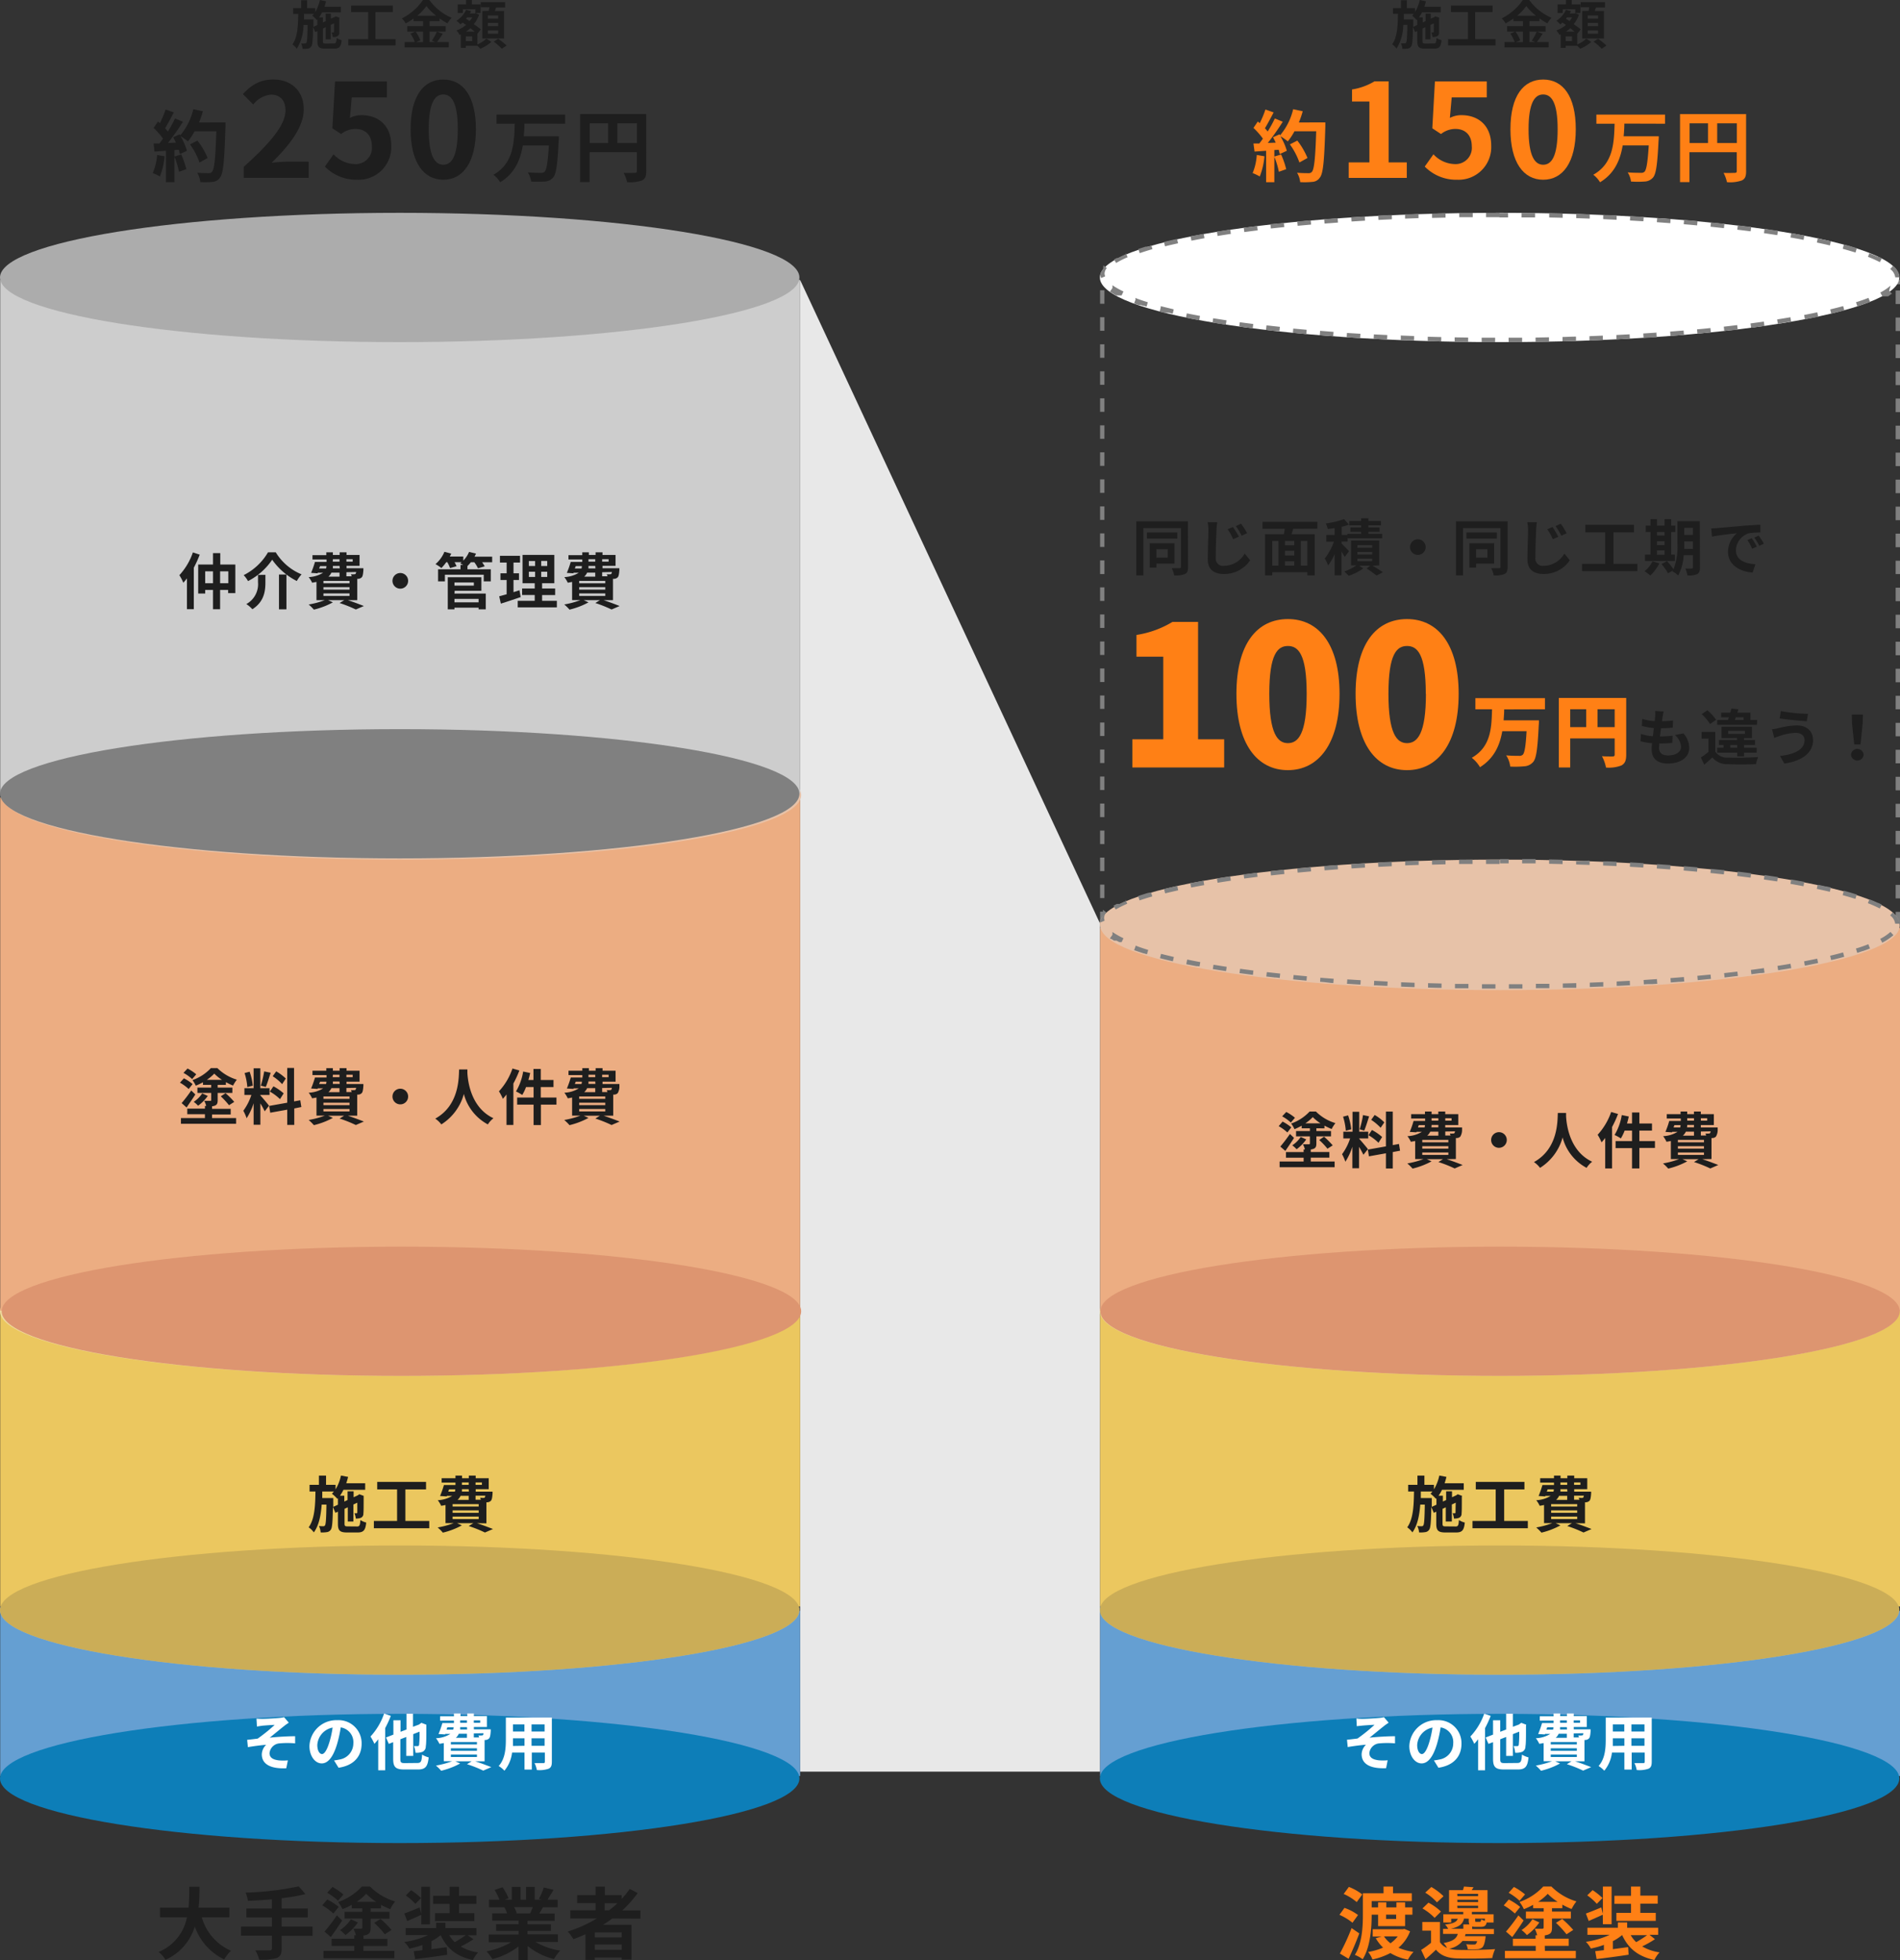 <svg xmlns="http://www.w3.org/2000/svg" viewBox="0 0 437.05 450.69"><rect x="0" y="0" width="437.05" height="450.69" fill="#333333" stroke="none"/><defs><style>.cls-1{isolation:isolate;}.cls-2{fill:#e8e8e8;}.cls-3{fill:#659fd2;}.cls-4{fill:#93bada;}.cls-5{fill:#0d7eb8;}.cls-6{fill:#ebc75f;}.cls-7{fill:#efda9d;}.cls-8{fill:#cbad57;}.cls-9{fill:#ecad82;}.cls-12,.cls-17,.cls-9{mix-blend-mode:multiply;}.cls-10{fill:#e7c2a8;}.cls-11{fill:#dd9570;}.cls-12,.cls-14{fill:gray;}.cls-13{fill:#fff;}.cls-15{fill:#1e1e1e;}.cls-16{fill:#ff8015;}.cls-17{fill:#cdcdcd;}.cls-18{fill:#acacac;}</style></defs><g class="cls-1"><g id="レイヤー_2" data-name="レイヤー 2"><g id="contents"><polygon class="cls-2" points="253.05 407.38 184.05 407.38 184.05 64.38 253.05 212.38 253.05 407.38"/><rect class="cls-3" x="253.05" y="370.38" width="184" height="38"/><path class="cls-4" d="M436.89,370.23c0,8.21-41.17,14.86-91.95,14.86S253,378.44,253,370.23s41.16-14.86,91.94-14.86S436.89,362,436.89,370.23Z"/><path class="cls-5" d="M436.89,408.94c0,8.21-41.17,14.86-91.95,14.86S253,417.15,253,408.94s41.16-14.86,91.94-14.86S436.89,400.74,436.89,408.94Z"/><rect class="cls-6" x="253.05" y="301.38" width="184" height="68"/><path class="cls-7" d="M436.89,301.52c0,8.21-41.17,14.86-91.95,14.86S253,309.73,253,301.52s41.16-14.86,91.94-14.86S436.89,293.31,436.89,301.52Z"/><path class="cls-8" d="M436.89,370.23c0,8.21-41.17,14.86-91.95,14.86S253,378.44,253,370.23s41.16-14.86,91.94-14.86S436.89,362,436.89,370.23Z"/><rect class="cls-9" x="253.05" y="213.38" width="184" height="88"/><path class="cls-10" d="M437,212.81c0,8.2-41.18,14.86-91.95,14.86s-91.94-6.66-91.94-14.86,41.16-14.87,91.94-14.87S437,204.6,437,212.81Z"/><path class="cls-11" d="M437,301.52c0,8.2-41.18,14.86-91.95,14.86s-91.94-6.66-91.94-14.86,41.16-14.86,91.94-14.86S437,293.31,437,301.52Z"/><rect class="cls-3" x="0.05" y="370.38" width="184" height="38"/><path class="cls-4" d="M183.89,370.23c0,8.21-41.17,14.86-91.95,14.86S0,378.44,0,370.23s41.16-14.86,91.94-14.86S183.89,362,183.89,370.23Z"/><path class="cls-5" d="M183.89,408.94c0,8.21-41.17,14.86-91.95,14.86S0,417.15,0,408.94s41.16-14.86,91.94-14.86S183.89,400.74,183.89,408.94Z"/><rect class="cls-6" x="0.05" y="301.38" width="184" height="68"/><path class="cls-7" d="M183.89,301.52c0,8.21-41.17,14.86-91.95,14.86S0,309.73,0,301.52s41.16-14.86,91.94-14.86S183.89,293.31,183.89,301.52Z"/><path class="cls-8" d="M183.89,370.23c0,8.21-41.17,14.86-91.95,14.86S0,378.44,0,370.23s41.16-14.86,91.94-14.86S183.89,362,183.89,370.23Z"/><path class="cls-12" d="M437.05,64.38h-3.11v1h3.11v-1Zm-6.21,0h-3.11v1h3.11v-1Zm-6.22,0h-3.1v1h3.1v-1Zm-6.21,0h-3.1v1h3.1v-1Zm-6.21,0h-3.11v1h3.11v-1Zm-6.21,0h-3.11v1H406v-1Zm-6.21,0h-3.11v1h3.11v-1Zm-6.22,0h-3.1v1h3.1v-1Zm-6.21,0h-3.1v1h3.1v-1Zm-6.21,0H378v1h3.11v-1Zm-6.21,0h-3.11v1h3.11v-1Zm-6.21,0h-3.11v1h3.11v-1Zm-6.22,0h-3.1v1h3.1v-1Zm-6.21,0h-3.1v1h3.1v-1Zm-6.21,0H347v1h3.11v-1Zm-6.21,0h-3.11v1h3.11v-1Zm-6.21,0h-3.11v1h3.11v-1Zm-6.22,0h-3.1v1h3.1v-1Zm-6.21,0h-3.1v1h3.1v-1Zm-6.21,0h-3.11v1H319v-1Zm-6.21,0H309.7v1h3.11v-1Zm-6.21,0h-3.11v1h3.11v-1Zm-6.21,0h-3.11v1h3.11v-1Zm-6.22,0h-3.1v1h3.1v-1Zm-6.21,0h-3.1v1H288v-1Zm-6.21,0h-3.11v1h3.11v-1Zm-6.21,0h-3.11v1h3.11v-1Zm-6.21,0h-3.11v1h3.11v-1Zm-6.22,0H260v1h3.1v-1Zm-6.21,0h-3.1v1h3.1v-1Zm-2.85,2.36h-1v3.11h1V66.74Zm0,6.21h-1v3.11h1V73Zm0,6.22h-1v3.1h1v-3.1Zm0,6.21h-1v3.1h1v-3.1Zm0,6.21h-1V94.7h1V91.59Zm0,6.21h-1v3.11h1V97.8Zm0,6.21h-1v3.11h1V104Zm0,6.22h-1v3.1h1v-3.1Zm0,6.21h-1v3.1h1v-3.1Zm0,6.21h-1v3.11h1v-3.11Zm0,6.21h-1V132h1v-3.11Zm0,6.21h-1v3.11h1v-3.11Zm0,6.22h-1v3.1h1v-3.1Zm0,6.21h-1v3.1h1v-3.1Zm0,6.21h-1v3.11h1v-3.11Zm0,6.21h-1V163h1v-3.11Zm0,6.21h-1v3.11h1v-3.11Zm0,6.22h-1v3.1h1v-3.1Zm0,6.21h-1v3.1h1v-3.1Zm0,6.21h-1v3.11h1v-3.11Zm0,6.21h-1v3.11h1V191Zm0,6.21h-1v3.11h1v-3.11Zm0,6.22h-1v3.1h1v-3.1Zm0,6.21h-1v2.76h1v-2.76Zm5.55,1.76h-3.1v1h3.1v-1Zm6.21,0h-3.1v1h3.1v-1Zm6.22,0h-3.11v1H272v-1Zm6.21,0h-3.11v1h3.11v-1Zm6.21,0h-3.11v1h3.11v-1Zm6.21,0h-3.1v1h3.1v-1Zm6.21,0h-3.1v1h3.1v-1Zm6.22,0H300v1h3.11v-1Zm6.21,0h-3.11v1h3.11v-1Zm6.21,0H312.4v1h3.11v-1Zm6.21,0h-3.1v1h3.1v-1Zm6.21,0h-3.1v1h3.1v-1Zm6.22,0H331v1h3.11v-1Zm6.21,0h-3.11v1h3.11v-1Zm6.21,0h-3.11v1h3.11v-1Zm6.21,0h-3.1v1h3.1v-1Zm6.21,0h-3.1v1H359v-1Zm6.22,0H362.1v1h3.11v-1Zm6.21,0h-3.11v1h3.11v-1Zm6.21,0h-3.11v1h3.11v-1Zm6.21,0h-3.1v1h3.1v-1Zm6.21,0H387v1h3.1v-1Zm6.22,0h-3.11v1h3.11v-1Zm6.21,0h-3.11v1h3.11v-1Zm6.21,0h-3.11v1h3.11v-1Zm6.21,0h-3.1v1h3.1v-1Zm6.21,0H418v1h3.1v-1Zm6.22,0h-3.11v1h3.11v-1Zm6.21,0h-3.11v1h3.11v-1Zm3.51-1.7h-1v2.7h1v-2.7Zm0-6.21h-1v3.11h1v-3.11Zm0-6.21h-1v3.1h1v-3.1Zm0-6.21h-1v3.1h1v-3.1Zm0-6.22h-1v3.11h1v-3.11Zm0-6.21h-1v3.11h1v-3.11Zm0-6.21h-1v3.11h1v-3.11Zm0-6.21h-1v3.1h1v-3.1Zm0-6.21h-1v3.1h1V160Zm0-6.22h-1v3.11h1v-3.11Zm0-6.21h-1v3.11h1v-3.11Zm0-6.21h-1v3.11h1v-3.11Zm0-6.21h-1v3.1h1v-3.1Zm0-6.21h-1V132h1v-3.1Zm0-6.22h-1v3.11h1v-3.11Zm0-6.21h-1v3.11h1V116.5Zm0-6.21h-1v3.11h1v-3.11Zm0-6.21h-1v3.1h1v-3.1Zm0-6.21h-1V101h1v-3.1Zm0-6.22h-1v3.11h1V91.65Zm0-6.21h-1v3.11h1V85.44Zm0-6.21h-1v3.11h1V79.23Zm0-6.21h-1v3.1h1V73Zm0-6.21h-1v3.1h1v-3.1Z"/><path class="cls-13" d="M436.89,63.81c0,8.2-41.17,14.86-91.95,14.86S253,72,253,63.81s41.16-14.87,91.94-14.87S436.89,55.6,436.89,63.81Z"/><path class="cls-14" d="M344.94,48.94h-3.11v1h3.1v-1Zm-6.21,0-2,0h0l-1.06,0,0,1,3.1,0V49Zm-6.22.1h-.65l-2.45.07,0,1,3.1-.07,0-1Zm-6.2.17-.68,0h-.07l-1.62.06h-.06l-.68,0,0,1,3.1-.11,0-1Zm-6.21.24-.46,0h0l-2.62.12.06,1,3.09-.15,0-1Zm-6.2.32-2.59.16h0l-.48,0,.07,1,3.09-.19-.05-1Zm-6.2.4-3.1.24.08,1,3.09-.23-.07-1Zm-6.2.49h-.08l-2.9.26h-.11l.09,1,3.09-.28-.09-1Zm-6.18.59-1.67.18h-.49l-.93.11.11,1,3.08-.33-.1-1Zm-6.17.7L289,52h-.07l-2.27.29h-.07l-.5.07.14,1c1-.13,2-.27,3.07-.39l-.12-1Zm-6.16.83-3.07.48.16,1c1-.17,2-.32,3.05-.48l-.14-1Zm-6.13,1-2,.37h0l-1,.19.2,1,3-.57-.17-1ZM270.77,55h-.29c-.94.21-1.86.42-2.74.64l.24,1c.95-.24,2-.47,3-.7l-.21-1Zm-6,1.51-.68.2h-.34l0,0h-.21c-.59.18-1.15.37-1.69.55l.32.95c.9-.31,1.88-.62,2.92-.92l-.28-1Zm-5.87,2c-.63.27-1.2.54-1.74.82h-.29l0,0h0l-.51.28h-.14l0,0,.52.86a21.72,21.72,0,0,1,2.65-1.33l-.4-.92Zm-5.15,3.36a3.38,3.38,0,0,0-.64,1.27h0v0h0v0h0v0h0v0h0v0h0v0h0v0h0v0h0v0h0a2.34,2.34,0,0,0,.12.62h0s0,.11.07.17l.92-.39a1.68,1.68,0,0,1-.14-.64,2.07,2.07,0,0,1,.51-1.26l-.79-.62Zm2.14,4.37-.58.81a14,14,0,0,0,1.42.88h.06l.07,0h.06l.05,0H257l0,0h.09l0,0h.38l0,0h.1l0,0h.1l.06,0H258l.43-.91a16.54,16.54,0,0,1-2.54-1.43Zm5.33,2.58-.34.94,1.09.39h.38l0,0h.05l0,0h0l.51.16h.22l.61.19.29-1c-1-.31-2-.63-2.9-1ZM267,70.67l-.25,1,1,.25h0l.18,0h.85l.08,0h0l.9.21.23-1c-1-.24-2-.49-3-.73Zm6,1.38-.2,1c1,.2,2,.4,3.05.59l.18-1c-1-.19-2.05-.38-3-.58Zm6.07,1.12-.16,1c1,.17,2,.33,3.07.49l.15-1-3.06-.48Zm6.12.93-.14,1h.11l3,.4.12-1-3.06-.4Zm6.14.78-.12,1,1.8.2h.69l.6.07.11-1-3.08-.34Zm6.16.66-.1,1,3.09.29.09-1-3.08-.28Zm6.17.55-.08,1h.19l2.9.22.08-1-3.09-.24Zm6.18.46-.07,1,3.1.2.06-1-3.09-.19Zm6.19.37-.06,1,2.51.12h.09l.5,0,.05-1-3.09-.15Zm6.19.29,0,1,.48,0h0l1.43.06h.09l1.06,0,0-1-3.1-.12Zm6.2.22,0,1,3.1.08,0-1-3.1-.08Zm6.19.14v1l3.1.05,0-1-3.11-.05Zm6.21.08v1l3.1,0v-1l-3.1,0Zm9.3,0-3.1,0v1h.79l2.32,0v-1Zm6.2-.09-3.1.06,0,1,.77,0h0l2.32,0,0-1Zm6.2-.16c-1,0-2.06.07-3.1.09l0,1h.42l2.68-.08,0-1Zm6.2-.23-3.1.13,0,1,1.41-.06h0l1.66-.07,0-1Zm6.19-.3-3.1.16,0,1,2.38-.13h.08l.64,0-.05-1Zm6.18-.39-3.09.2.06,1,.8,0h0l1.83-.12h0l.4,0-.07-1Zm6.18-.48-3.09.25.08,1,3.1-.25-.09-1Zm6.17-.57c-1,.11-2,.21-3.08.3l.09,1,2.24-.22h.09l.76-.08-.1-1Zm6.16-.68c-1,.13-2,.24-3.08.36l.11,1,1.46-.16h.27l1.36-.16-.12-1Zm6.13-.8-3.06.42.13,1,2-.27h.07l1-.14-.14-1Zm6.11-1c-1,.17-2,.34-3.05.5l.16,1,2.68-.44h.09l.29-.05-.17-1ZM418,71.82c-1,.21-2,.41-3,.61l.19,1,1.63-.32h.11l1.3-.27-.2-1Zm6-1.44c-.94.26-1.94.51-3,.76l.24,1c1-.25,2.05-.5,3-.76l-.26-1Zm5.8-1.89c-.87.35-1.83.69-2.87,1l.31.95c1.05-.34,2-.68,2.93-1l-.37-.93Zm5.08-2.82a11.45,11.45,0,0,1-2.36,1.59l.47.88h.3l0,0h.25l0,0H434l0,0h.22l0,0h0l0,0h.11l0,0h0c.27-.18.52-.37.74-.55h0l0,0h0l0,0h0l0,0h.06v0h.11l-.68-.74Zm.59-4.55-.67.75a2.81,2.81,0,0,1,1.16,1.9l1,0a3.74,3.74,0,0,0-1.49-2.62Zm-5.42-3-.37.93a27.93,27.93,0,0,1,2.74,1.23l.46-.89-.6-.3H432c-.61-.29-1.27-.58-2-.86Zm-5.91-1.91-.26,1c1,.28,2,.57,2.93.86l.31-1c-.69-.22-1.42-.44-2.18-.66h-.13l-.67-.19Zm-6-1.44-.21,1c1,.21,2.05.44,3,.67l.23-1-.09,0h-.06l-1.61-.37h-.16L418,54.79Zm-6.1-1.16-.17,1c1,.18,2.05.36,3,.55l.18-1-3-.54h-.1Zm-6.14-1-.14,1,3.06.46.15-1-3.07-.46Zm-6.16-.8-.12,1,3.07.38.13-1-1.43-.18h-.06l-1.59-.19Zm-6.17-.68-.1,1,3.08.33.11-1-3.09-.32Zm-6.19-.57-.08,1c1,.08,2.07.17,3.08.27l.09-1-3.09-.27Zm-6.19-.47-.07,1,3.09.23.07-1-.59,0h0l-1.84-.13h-.12l-.51,0Zm-6.2-.39-.06,1,3.09.18.07-1-3.1-.18Zm-6.21-.31,0,1,3.09.15,0-1-2.1-.1h-.22l-.78,0Zm-6.21-.23,0,1,3.1.11,0-1-.57,0h0l-2-.07h-.06l-.39,0Zm-6.21-.15,0,1,3.1.07,0-1-1.49,0h0l-1.58,0ZM350,49v1l3.1,0,0-1h-1.29L350,49Zm-5.1,0v1h2V49h-2Z"/><path class="cls-10" d="M436.89,212.52c0,8.21-41.17,14.86-91.95,14.86S253,220.73,253,212.52s41.16-14.86,91.94-14.86S436.89,204.31,436.89,212.52Z"/><path class="cls-14" d="M344.94,197.66h-3.11v1h3.1v-1Zm-6.21,0-3.11,0,0,1,3.1,0v-1Zm-6.22.1-2.51.06h-.09l-.5,0,0,1,3.1-.08,0-1Zm-6.2.17-1.54.06h0l-1.54,0,0,1,3.1-.11,0-1Zm-6.21.25c-1,0-2.08.09-3.11.15l.06,1,3.09-.15,0-1Zm-6.2.32-2.4.14h0l-.67.05.07,1,3.09-.19-.05-1Zm-6.2.4-3.1.23.08,1,3.09-.24-.07-1Zm-6.2.49-2.85.26h-.09l-.15,0,.09,1,3.09-.28-.09-1Zm-6.18.59-2,.21h-.07l-1,.11.11,1,3.08-.33-.1-1Zm-6.17.7c-.89.1-1.75.22-2.61.33h-.08l-.4,0,.14,1,3.07-.39-.12-1Zm-6.16.83c-1.05.15-2.07.31-3.07.47l.16,1c1-.16,2-.32,3.05-.47l-.14-1Zm-6.13,1-2.73.51-.33.06.2,1c1-.19,2-.38,3-.56l-.17-1Zm-6.09,1.21c-1,.23-2.06.46-3,.7l.24,1c.95-.23,2-.47,3-.7l-.21-1Zm-6,1.51-.27.07h-.37c-.82.25-1.59.49-2.32.74l.32,1c.9-.31,1.88-.62,2.92-.91l-.28-1Zm-5.87,2c-.48.21-.93.41-1.35.62h-.66c-.27.14-.52.28-.76.43l.52.85a23.26,23.26,0,0,1,2.65-1.33l-.4-.92Zm-5.15,3.36a3.94,3.94,0,0,0-.51.87h0v0h0v0h0v0h0v0h0v0h0v0h0v0h0v0h0v0h0v0h0v0H253v0h0v0h0v0h0a3,3,0,0,0,.19.63l.92-.39a1.68,1.68,0,0,1-.14-.64,2.07,2.07,0,0,1,.51-1.26l-.79-.62Zm2.14,4.37-.58.81.16.12h.05l0,0h.09l0,0h0c.21.14.44.27.67.41h0l.06,0h.32l.06,0h.05l0,0h0l.08,0h0l.14.08h0l.52.26h.05l.06,0h.1l.05,0H258l.43-.9a17.4,17.4,0,0,1-2.54-1.44Zm5.33,2.59-.34.94c.7.25,1.45.5,2.24.75h.08l.63.19.29-1c-1-.31-2-.63-2.9-1Zm5.85,1.78-.25,1,.29.07h0c.86.23,1.75.44,2.68.65l.23-1c-1-.24-2-.48-3-.73Zm6,1.38-.2,1c.75.15,1.53.31,2.32.45h.35l.38.07.18-1c-1-.19-2.05-.39-3-.59Zm6.07,1.12-.16,1,1.37.22h0l1.67.26.15-1c-1-.15-2.06-.32-3.06-.48Zm6.12.93-.14,1,3.08.41.12-1-3.06-.41Zm6.14.78-.12,1,2,.23h.21l.88.1.11-1-3.08-.34Zm6.16.66-.1,1,3,.29h.07l.09-1-3.08-.29Zm6.17.55-.08,1,.73.06h.08L306,226h0l.7.06.08-1-3.09-.24Zm6.18.46-.07,1,2.89.18h.21l.06-1-3.09-.19Zm6.19.37-.06,1,.31,0h.32l2.12.11h.35l.05-1-3.09-.16Zm6.19.29,0,1,1.42.06h.08l1.3.05h.3l0-1-3.1-.12Zm6.2.22,0,1,2.27.06h.08l.75,0,0-1-3.1-.08Zm6.19.15v1l3.1,0,0-1-3.11,0Zm6.21.07v1l3.1,0v-1l-3.1,0Zm9.3,0-3.1,0v1h3.11v-1Zm6.2-.09-3.1,0,0,1,3.1,0,0-1Zm6.2-.16-3.1.08,0,1h.19l1.51,0h.68l.72,0,0-1Zm6.2-.24-3.1.13,0,1,2.36-.09h.17l.58,0,0-1Zm6.19-.3-3.1.16,0,1,.53,0h0l2.53-.13-.05-1Zm6.18-.39-3.09.21.06,1,1-.06h.32l.25,0h.45l1.06-.07-.07-1Zm6.18-.47-3.09.25.08,1,1.89-.15h.36l.85-.07-.09-1Zm6.17-.57-3.08.29.09,1,1.45-.14h0l1.6-.16-.1-1Zm6.16-.68-3.08.35.11,1h.06l3-.35-.12-1Zm6.13-.81q-1.5.22-3.06.42l.13,1,2-.27H405l.11,0h.14l.64-.09-.14-1Zm6.11-1c-1,.17-2,.34-3.05.5l.16,1,1-.16h0q.92-.13,1.8-.3h.22l-.17-1Zm6.07-1.16c-1,.21-2,.41-3,.61l.19,1,.83-.16,2.21-.45-.2-1Zm6-1.44c-.94.26-1.94.52-3,.76l.24,1,.4-.1h.08c.88-.21,1.72-.43,2.52-.65l-.26-1Zm5.8-1.89c-.87.35-1.83.69-2.87,1l.31,1,1.25-.42h.07c.56-.19,1.1-.39,1.61-.6l-.37-.93Zm5.08-2.82a11.45,11.45,0,0,1-2.36,1.59l.47.88a12.57,12.57,0,0,0,2.57-1.73l-.68-.74Zm.59-4.55-.67.75a2.81,2.81,0,0,1,1.16,1.9l1,0a2.28,2.28,0,0,0-.05-.44h0v0h0v0h0v0h0a4.14,4.14,0,0,0-1.23-1.85h0l0,0h0l0,0h0l0,0h-.05Zm-5.42-3-.37.94a28,28,0,0,1,2.74,1.22l.46-.88q-.37-.21-.78-.39H432l0,0h0c-.6-.28-1.24-.55-1.94-.82Zm-5.91-1.91-.26,1c1,.28,2,.57,2.93.86l.31-1c-.93-.3-1.93-.59-3-.88Zm-6-1.44-.21,1c1,.22,2.05.44,3,.67l.23-1-1-.23h-.17l-1.59-.35h-.15l-.15,0Zm-6.1-1.16-.17,1,3,.55.18-1c-1-.19-2-.37-3.05-.55Zm-6.14-1-.14,1,3.06.45.15-1-2.54-.39-.53-.07Zm-6.16-.81-.12,1,3.07.39.13-1c-1-.14-2-.26-3.08-.39Zm-6.17-.68-.1,1,3.08.32.11-1-.17,0h-.22l-2-.2h-.13l-.6-.06Zm-6.19-.57-.08,1,3.08.27.09-1-1.84-.16h-.09l-1.16-.1Zm-6.19-.47-.07,1,3.09.22.07-1-3.09-.22Zm-6.2-.39-.06,1,3.09.18.07-1-.67-.05h0l-2.39-.14Zm-6.21-.3,0,1,3.09.14,0-1-2-.09h-.42l-.68,0Zm-6.21-.23,0,1,3.1.1,0-1h-.1L363.3,198h0l-.8,0Zm-6.21-.16,0,1,3.1.07,0-1-3.11-.07Zm-6.21-.09v1l3.1,0,0-1-1.45,0h0l-1.62,0Zm-5.1,0v1h2v-1h-2Z"/><rect class="cls-9" x="0.05" y="183.38" width="184" height="118"/><path class="cls-10" d="M184.29,182.81c0,8.2-41.18,14.86-92,14.86S.39,191,.39,182.81s41.17-14.87,91.94-14.87S184.29,174.6,184.29,182.81Z"/><path class="cls-11" d="M184.29,301.52c0,8.21-41.18,14.86-92,14.86S.39,309.73.39,301.52s41.17-14.86,91.94-14.86S184.29,293.31,184.29,301.52Z"/><path class="cls-15" d="M46.41,440.86a12,12,0,0,0,6.73,7.71,8.41,8.41,0,0,0-1.58,2A13.4,13.4,0,0,1,44.81,443a12.39,12.39,0,0,1-6.74,7.65,6.33,6.33,0,0,0-1.6-1.81A10.8,10.8,0,0,0,43,440.86H36.81v-2.21h6.56c.17-1.69.16-3.33.17-4.81h2.35c0,1.48,0,3.13-.22,4.81h7.08v2.21Z"/><path class="cls-15" d="M71.9,445.13H64.79v2.94c0,1.27-.33,1.83-1.17,2.17a12.09,12.09,0,0,1-4,.36,8.58,8.58,0,0,0-.88-2.12c1.33,0,2.84,0,3.24,0s.57-.14.57-.5v-2.9H55.44V443h7.11v-2.11H56.67v-2.05h5.88v-2.1c-1.87.16-3.76.27-5.52.34a7.65,7.65,0,0,0-.54-1.89,67.13,67.13,0,0,0,12.22-1.44l1.55,1.78a42.35,42.35,0,0,1-5.47.95v2.36h6v2.05h-6V443H71.9Z"/><path class="cls-15" d="M76.68,440a13.81,13.81,0,0,0-2.56-1.88l1.16-1.35a13.74,13.74,0,0,1,2.63,1.71Zm6.92,8.59h7.11v1.69H74.4v-1.69h7.09v-1.14H76.27v-1.66h5.22V445h.38a7.25,7.25,0,0,0-.58-1.51c.7,0,1.51,0,1.75,0s.3-.07.3-.27v-2.07H79.26V439.6h4.08v-.79H80.91V438a15.86,15.86,0,0,1-2.12,1,10.16,10.16,0,0,0-1-1.65,13.43,13.43,0,0,0,5.45-3.55h1.88a13.55,13.55,0,0,0,5.76,3.42A10.67,10.67,0,0,0,89.77,439a18.36,18.36,0,0,1-2.12-1v.81h-2.4v.79h4.34v1.59H85.25v2.09c0,.86-.16,1.29-.77,1.56a3.9,3.9,0,0,1-.88.22v.75h5.51v1.66H83.6Zm-8.95-4.43a42.07,42.07,0,0,0,2.84-3.73l1.21,1.17c-.79,1.24-1.75,2.63-2.61,3.8Zm3.11-7.1a12.84,12.84,0,0,0-2.5-1.83l1.21-1.34A14,14,0,0,1,79,435.62Zm4.56,5a11.81,11.81,0,0,1-2.87,2.9,6.82,6.82,0,0,0-1.24-1.15,8.59,8.59,0,0,0,2.5-2.49Zm4.21-4.75a13.43,13.43,0,0,1-2.29-1.84,13.16,13.16,0,0,1-2.19,1.84Zm1,3.94a23.15,23.15,0,0,1,2.53,2.52l-1.54,1a22.62,22.62,0,0,0-2.44-2.63Z"/><path class="cls-15" d="M108.91,445.92a23.76,23.76,0,0,1-2.94,1.66,11,11,0,0,0,4,1.37,8,8,0,0,0-1.19,1.74c-3.76-.81-6-2.66-7.41-5.72a11.72,11.72,0,0,1-2.13,1.4v1.84l3.51-.47.11,1.75c-2.58.39-5.37.75-7.36,1l-.33-1.82,2-.23v-1.21a19.19,19.19,0,0,1-3,.83A7.46,7.46,0,0,0,93,446.55a19,19,0,0,0,5.48-1.6H93.31v-1.62h7v-1.22h2.14v1.22h7.13V445h-2Zm-12-5.63c-1.08.5-2.23,1-3.24,1.44L93,440c.91-.32,2.19-.85,3.52-1.4l.38,1.47v-6.23h2v8.66h-2Zm-1.37-2.51a13.53,13.53,0,0,0-2.19-1.94l1.22-1.21a15.93,15.93,0,0,1,2.29,1.82Zm7.87,0H99.62v-1.86h3.81v-2.07h2.15v2.07h4v1.86h-4v2.12h3.54v1.84h-9.05v-1.84h3.36Zm-.07,7.2a7,7,0,0,0,1.26,1.6,24.23,24.23,0,0,0,2.52-1.6Z"/><path class="cls-15" d="M123.16,446.53a16.13,16.13,0,0,0,5.71,2,9.67,9.67,0,0,0-1.44,1.94,15.37,15.37,0,0,1-6.05-3v3.24h-2.11v-3.13a17,17,0,0,1-6,2.91,10.17,10.17,0,0,0-1.37-1.78,18.7,18.7,0,0,0,5.69-2.11h-5.17v-1.76h6.88V444h-5.19v-1.55h5.19v-.81h-6.08v-1.68h3.42a8,8,0,0,0-.62-1.4l.22,0h-3.76v-1.74h2.41a15.6,15.6,0,0,0-1.12-2.24l1.84-.63a13.91,13.91,0,0,1,1.37,2.54l-.88.33h1.63v-2.94h2v2.94H121v-2.94h2v2.94h1.6l-.64-.2a14.6,14.6,0,0,0,1.13-2.61l2.25.54c-.5.83-1,1.64-1.4,2.27h2.34v1.74h-3.39q-.43.79-.84,1.44h3.53v1.68h-6.25v.81h5.4V444h-5.4v.79h7v1.76Zm-4.9-8a8.44,8.44,0,0,1,.61,1.39l-.3.05h3.37c.21-.43.43-.95.63-1.44Z"/><path class="cls-15" d="M140.84,441.15c-.71.51-1.39,1-2.13,1.44h6.54v8H143v-.47h-6.19v.54h-2.14v-5.89c-.9.4-1.84.79-2.76,1.13a12.34,12.34,0,0,0-1.31-1.76,31.83,31.83,0,0,0,6.7-3h-6.12v-1.89H137v-1.64h-4.23v-1.85H137v-1.95h2.13v1.95H143v.88a22.07,22.07,0,0,0,1.85-2.29l1.84.94a27.11,27.11,0,0,1-3.55,4h4.18v1.89Zm2.17,3.19h-6.19v1.15H143Zm0,4v-1.22h-6.19v1.22Zm-3.92-9.07h1a23.65,23.65,0,0,0,1.94-1.64h-2.93Z"/><path class="cls-15" d="M273.29,130.38c0,.87-.18,1.34-.71,1.61a5.73,5.73,0,0,1-2.48.32,5.7,5.7,0,0,0-.58-1.65c.74,0,1.56,0,1.8,0s.33-.1.33-.32v-8.91H263V132.3h-1.63V119.88h11.88Zm-2.47-6.54h-7v-1.4h7ZM266,129.6v.92h-1.54v-5.6h5.7v4.68Zm0-3.31v1.93h2.62v-1.93Z"/><path class="cls-15" d="M280,120.08a17.77,17.77,0,0,0-.18,1.85c-.07,1.5-.17,4.6-.17,6.32a1.68,1.68,0,0,0,1.91,1.86,5.54,5.54,0,0,0,4.75-2.82l1.26,1.54a7.19,7.19,0,0,1-6,3.16c-2.27,0-3.75-1-3.75-3.36,0-1.86.14-5.49.14-6.7a8.39,8.39,0,0,0-.18-1.86Zm4.92,3.35-1.26.55a12.67,12.67,0,0,0-1.28-2.28l1.22-.52A22.06,22.06,0,0,1,285,123.43Zm1.92-.82-1.22.58a15.53,15.53,0,0,0-1.34-2.22l1.2-.55A18.2,18.2,0,0,1,286.87,122.61Z"/><path class="cls-15" d="M297.48,121.58c-.13.44-.27.86-.38,1.26h5.32v9.46h-1.69v-.72h-8.08v.72H291v-9.46h4.31c.08-.4.17-.84.22-1.26h-5.11V120h12.61v1.57Zm-4.83,8.48h1.43v-5.68h-1.43Zm5.07-5.68h-2.15v1h2.15Zm0,2.27h-2.15v1.07h2.15Zm-2.15,3.41h2.15v-1h-2.15Zm5.16-5.68h-1.51v5.68h1.51Z"/><path class="cls-15" d="M309.32,128.08c-.15-.32-.45-.79-.74-1.26v5.47H307v-4.87A12.19,12.19,0,0,1,305.5,130a8.89,8.89,0,0,0-.77-1.58,14,14,0,0,0,2.11-3.87h-1.75V123H307v-1.57l-1.58.21a6.52,6.52,0,0,0-.45-1.28,18.84,18.84,0,0,0,4.2-1l1.11,1.27a11.87,11.87,0,0,1-1.65.5V123h1.3v-.24h3.17v-.48h-2.48v-1h2.48v-.48h-2.73v-1h2.73v-.63h1.66v.63h2.9v1h-2.9v.48h2.58v1h-2.58v.48h3.18v1H310v.76h-1.39V125c.45.42,1.46,1.46,1.69,1.75Zm6.4,2c.86.51,1.82,1.1,2.38,1.49l-1.45.78a26.53,26.53,0,0,0-2.31-1.64l.86-.63h-2.54l.93.62a12.48,12.48,0,0,1-3.36,1.7,14.2,14.2,0,0,0-1-1A10.81,10.81,0,0,0,312,130h-1.22V124.3h6.47V130Zm-3.49-4.13h3.41v-.59h-3.41Zm0,1.56h3.41v-.6h-3.41Zm0,1.54h3.41v-.59h-3.41Z"/><path class="cls-15" d="M326.14,124a1.8,1.8,0,1,1-1.8,1.8A1.81,1.81,0,0,1,326.14,124Z"/><path class="cls-15" d="M346.79,130.38c0,.87-.18,1.34-.71,1.61a5.73,5.73,0,0,1-2.48.32,5.7,5.7,0,0,0-.58-1.65c.74,0,1.56,0,1.8,0s.33-.1.33-.32v-8.91h-8.61V132.3h-1.63V119.88h11.88Zm-2.47-6.54h-7v-1.4h7Zm-4.79,5.76v.92H338v-5.6h5.7v4.68Zm0-3.31v1.93h2.62v-1.93Z"/><path class="cls-15" d="M353.53,120.08a17.77,17.77,0,0,0-.18,1.85c-.07,1.5-.17,4.6-.17,6.32a1.68,1.68,0,0,0,1.91,1.86,5.54,5.54,0,0,0,4.75-2.82l1.26,1.54a7.19,7.19,0,0,1-6,3.16c-2.27,0-3.75-1-3.75-3.36,0-1.86.14-5.49.14-6.7a8.39,8.39,0,0,0-.18-1.86Zm4.92,3.35-1.26.55a12.67,12.67,0,0,0-1.28-2.28l1.22-.52A22.06,22.06,0,0,1,358.45,123.43Zm1.92-.82-1.22.58a15.53,15.53,0,0,0-1.34-2.22l1.2-.55A18.2,18.2,0,0,1,360.37,122.61Z"/><path class="cls-15" d="M376.64,129.65v1.68H363.91v-1.68h5.33v-7.24h-4.58v-1.74h11.19v1.74h-4.7v7.24Z"/><path class="cls-15" d="M381.69,129.54a9.88,9.88,0,0,1-2.08,2.8,8.84,8.84,0,0,0-1.33-1,6.48,6.48,0,0,0,1.85-2.27Zm3.58-.56h-6.88v-1.46h1.27v-5.19h-1.1v-1.46h1.1v-1.49h1.49v1.49h1.74v-1.49h1.53v1.49h.95v1.46h-.95v5.19h.85Zm-4.12-6.65v.81h1.74v-.81Zm0,3h1.74v-.88h-1.74Zm0,2.23h1.74v-1h-1.74Zm9.88,2.93c0,.83-.15,1.26-.64,1.53a4.86,4.86,0,0,1-2.25.29,5.83,5.83,0,0,0-.47-1.58c.6,0,1.27,0,1.47,0s.28-.07.28-.3v-2.76h-2.13a11.37,11.37,0,0,1-1.26,4.67,4.68,4.68,0,0,0-1.32-.94c0-.09.1-.16.14-.24l-1.16.66a13.79,13.79,0,0,0-1.5-2.12l1.26-.68a15,15,0,0,1,1.51,1.9,14.79,14.79,0,0,0,.89-5.94v-5.14H391Zm-1.61-4.27v-1.72h-2V125c0,.37,0,.77,0,1.21Zm-2-4.83V123h2v-1.63Z"/><path class="cls-15" d="M395,121.43l6-.53c1.43-.11,2.94-.2,3.92-.24l0,1.79a15,15,0,0,0-2.68.18,4.22,4.22,0,0,0-2.93,3.88c0,2.29,2.13,3.11,4.49,3.23l-.65,1.91c-2.91-.18-5.66-1.75-5.66-4.76a5.5,5.5,0,0,1,2.05-4.27c-1.21.13-4.12.43-5.73.78l-.18-1.9C394.22,121.49,394.75,121.46,395,121.43Zm9.11,4.27-1.07.48a10.71,10.71,0,0,0-1.09-2l1-.43A19.75,19.75,0,0,1,404.12,125.7Zm1.62-.68-1.05.5a11.17,11.17,0,0,0-1.15-1.89l1-.48A19.63,19.63,0,0,1,405.74,125Z"/><path class="cls-16" d="M346,163.12c0,.84-.07,1.67-.13,2.52H354s0,.79-.05,1.11c-.26,5.42-.56,7.62-1.28,8.46a2.92,2.92,0,0,1-2.13,1,22.17,22.17,0,0,1-3.15.06,5.9,5.9,0,0,0-.93-2.58c1.2.11,2.39.11,2.95.11a1.17,1.17,0,0,0,.86-.25c.43-.4.7-2.07.88-5.42h-5.59c-.56,3.24-1.86,6.23-5.12,8.28a7.59,7.59,0,0,0-1.89-2.16c4.45-2.56,4.54-6.95,4.66-11.16h-3.83v-2.56h16v2.56Z"/><path class="cls-16" d="M374.07,173.54c0,1.33-.27,2-1.1,2.47a8,8,0,0,1-3.55.48,9.07,9.07,0,0,0-.93-2.61c.93.08,2.12.06,2.46.06s.47-.11.47-.44v-3.7H361.19v6.68h-2.62v-16h15.5Zm-12.88-6.34h3.68v-4.12h-3.68Zm10.23,0v-4.12h-3.94v4.12Z"/><path class="cls-15" d="M387.23,168.63a5.19,5.19,0,0,1,1.34,3.34c0,2.08-1.88,3.6-4.91,3.6-2.19,0-3.73-.95-3.73-3.27,0-.33,0-.82.1-1.4a15.69,15.69,0,0,1-2.66-.46l.09-1.68a12.11,12.11,0,0,0,2.74.55c.08-.62.15-1.26.23-1.89a17.17,17.17,0,0,1-2.76-.5l.1-1.61a12.47,12.47,0,0,0,2.85.52c.05-.42.08-.8.11-1.1a10,10,0,0,0,0-1.24l1.95.12c-.11.5-.18.86-.24,1.23s-.08.6-.15,1a21.22,21.22,0,0,0,2.55-.17l-.06,1.65a23.21,23.21,0,0,1-2.7.13c-.08.62-.17,1.27-.24,1.89h.1a27.09,27.09,0,0,0,2.79-.17l-.05,1.66c-.78.07-1.59.12-2.45.12h-.56c0,.41-.05.76-.05,1,0,1.13.7,1.76,2.07,1.76,1.93,0,3-.88,3-2a3.85,3.85,0,0,0-1.43-2.69Z"/><path class="cls-15" d="M394.56,172.82a3.23,3.23,0,0,0,2.95,1.39c1.69.07,5,0,6.92-.13a7.75,7.75,0,0,0-.51,1.63c-1.74.08-4.71.11-6.42,0a4.38,4.38,0,0,1-3.63-1.55c-.56.54-1.13,1.07-1.85,1.68l-.78-1.66a15.89,15.89,0,0,0,1.74-1.29v-3.05h-1.57v-1.53h3.15Zm-1.21-6.33a10.38,10.38,0,0,0-1.91-2.27l1.3-.91a10.53,10.53,0,0,1,2,2.2Zm10.8.17H395v-1.12h2.49l.2-.6h-1.78v-1.08H398c.1-.32.18-.65.25-.94l1.62.17c-.07.25-.16.5-.23.77h3v1.68h1.54Zm-4.55,7.26v-.85H395v-1.13h1.45v-.65h-1.06v-1.12h4.17v-.46H396v-2.6h7v2.6h-1.82v.46h2.52v1.12h-2.52v.65h2.9v1.13h-2.9v.85Zm-2.07-5.17h3.84v-.69h-3.84Zm2.07,3.19v-.65H398v.65Zm-.53-6.4h2v-.6h-1.8Z"/><path class="cls-15" d="M413.08,168.52a12.45,12.45,0,0,0-3.61.67c-.41.13-.94.34-1.35.48l-.51-2c.46,0,1.06-.14,1.51-.24a18.87,18.87,0,0,1,4.19-.63c2.2,0,3.74,1.24,3.74,3.42,0,3-2.75,4.81-6.6,5.35l-1-1.74c3.45-.39,5.65-1.51,5.65-3.69C415.09,169.26,414.39,168.51,413.08,168.52Zm2.8-4.38-.28,1.71c-1.62-.12-4.63-.38-6.23-.66l.28-1.68A39.16,39.16,0,0,0,415.88,164.14Z"/><path class="cls-15" d="M425.78,173.54a1.46,1.46,0,0,1,2.91,0,1.46,1.46,0,0,1-2.91,0Zm.24-7.15-.06-2.08h2.57l-.07,2.08-.49,4.79h-1.45Z"/><path class="cls-16" d="M260.47,170h7.11V151h-6.16V146a22.68,22.68,0,0,0,8.28-3h5.89v27h6v6.48H260.47Z"/><path class="cls-16" d="M284.41,159.54c0-11.52,4.77-17.19,11.84-17.19s11.88,5.76,11.88,17.19-4.82,17.55-11.88,17.55S284.41,171.06,284.41,159.54Zm16.16,0c0-9.13-1.94-11-4.32-11s-4.28,1.89-4.28,11,1.89,11.34,4.28,11.34S300.57,168.72,300.57,159.54Z"/><path class="cls-16" d="M311.82,159.54c0-11.52,4.77-17.19,11.83-17.19s11.88,5.76,11.88,17.19-4.81,17.55-11.88,17.55S311.82,171.06,311.82,159.54Zm16.15,0c0-9.13-1.93-11-4.32-11s-4.27,1.89-4.27,11,1.89,11.34,4.27,11.34S328,168.72,328,159.54Z"/><path class="cls-16" d="M311.11,442.12a12.85,12.85,0,0,0-3-1.82l1.15-1.6a11.74,11.74,0,0,1,3.12,1.64Zm1.56,2.45c-.72,1.95-1.62,4.05-2.46,5.84l-2-1.21a49.5,49.5,0,0,0,2.69-5.85Zm-.59-7.2a12,12,0,0,0-3-1.87l1.2-1.62a12.47,12.47,0,0,1,3.08,1.73Zm3.44,2.9c0,3-.29,7.42-2.07,10.24a7.81,7.81,0,0,0-1.8-1c1.69-2.67,1.85-6.56,1.85-9.28v-4.88h4.75V433.8h2.18v1.55h4.32v1.79h-9.23v1.45H317v-1.15h1.89v1.15h2.32v-1.15h2v1.15h1.68v1.68h-1.68v2.63H317v-2.63Zm8.84,3.82a9.27,9.27,0,0,1-2.68,3.78,14.36,14.36,0,0,0,3.47.95,7.66,7.66,0,0,0-1.28,1.78,12.18,12.18,0,0,1-4.05-1.51,16.24,16.24,0,0,1-4.12,1.48,6.23,6.23,0,0,0-1-1.73,14.67,14.67,0,0,0,3.44-1,9.93,9.93,0,0,1-1.68-2.16l1.35-.39h-2.05v-1.68h6.95l.34-.07Zm-6,1.17a6.34,6.34,0,0,0,1.49,1.58,7.83,7.83,0,0,0,1.66-1.58Zm.47-5v1h2.32v-1Z"/><path class="cls-16" d="M336.42,446.3a5.09,5.09,0,0,1-3.06,1.78,8.2,8.2,0,0,0,1.83.27c2.14.09,6.3,0,8.72-.16a9.25,9.25,0,0,0-.65,2.05c-2.18.11-5.91.15-8.07.08s-3.74-.62-4.88-2c-.74.72-1.49,1.4-2.41,2.18l-1-2.13a20,20,0,0,0,2.27-1.64v-2.79h-2v-2h4.05v4.63a3.44,3.44,0,0,0,1.63,1.33,4.52,4.52,0,0,0-.8-1.11c2.18-.4,3-1.07,3.28-2.11h-3.39v-1.15h1.17a3.59,3.59,0,0,0-.71-1c1.94-.22,2.64-.58,2.93-1.33h-1.51v.86H332v-1.89h4.59v-.54h-3.27v-5h3.2c.09-.3.18-.61.23-.83l2.2.15a6.72,6.72,0,0,1-.43.68h3.65v5h-3.6v.54h5v1.89h-1.6c-.14.74-.52,1-1.29,1h-1.19a3.37,3.37,0,0,1-.85-.07v.58h5v1.15H337.1c0,.16-.09.32-.13.49h4.76a5.6,5.6,0,0,1-.06.59c-.19,1.17-.41,1.77-.79,2.07a2.14,2.14,0,0,1-1.21.34,14.28,14.28,0,0,1-2.05,0,3.26,3.26,0,0,0-.36-1.15,12.07,12.07,0,0,0,1.64.07c.29,0,.42,0,.56-.1a1.52,1.52,0,0,0,.32-.67ZM330,441a12.87,12.87,0,0,0-2.79-2.17l1.37-1.33a12.66,12.66,0,0,1,2.88,2.05Zm.54-3.57a12.38,12.38,0,0,0-2.7-2.23l1.4-1.3a13.73,13.73,0,0,1,2.81,2.12Zm6.23,3.73c-.31,1.22-1.06,1.91-3.06,2.34h2.9v-1H338a2.19,2.19,0,0,1-.15-.95v-.36ZM335.25,436H340v-.52h-4.79Zm0,1.37H340v-.54h-4.79Zm0,1.38H340v-.55h-4.79Zm6.32,2.42h-2.24v.36c0,.34,0,.38.29.38h.74c.23,0,.3-.08.34-.58a2.59,2.59,0,0,0,.87.34Z"/><path class="cls-16" d="M348.46,440a14,14,0,0,0-2.56-1.87l1.15-1.35a13.74,13.74,0,0,1,2.63,1.71Zm6.91,8.59h7.11v1.69H346.17v-1.69h7.09v-1.14H348V445.8h5.22V445h.38a7.22,7.22,0,0,0-.57-1.51c.7,0,1.51,0,1.74,0s.31-.07.31-.27v-2.07H351v-1.59h4.09v-.79h-2.43V438a16.67,16.67,0,0,1-2.13,1,8.67,8.67,0,0,0-1-1.66,13.54,13.54,0,0,0,5.46-3.55h1.87a13.55,13.55,0,0,0,5.76,3.42,10,10,0,0,0-1.11,1.75,17.71,17.71,0,0,1-2.13-1v.81H357v.79h4.34v1.59H357v2.09c0,.86-.17,1.29-.78,1.56a3.43,3.43,0,0,1-.88.22v.76h5.51v1.65h-5.51Zm-8.95-4.43a44,44,0,0,0,2.85-3.73l1.2,1.17c-.79,1.24-1.74,2.63-2.61,3.8Zm3.12-7.1a13.36,13.36,0,0,0-2.51-1.83l1.21-1.34a13.58,13.58,0,0,1,2.56,1.72Zm4.55,5a12,12,0,0,1-2.86,2.9A8,8,0,0,0,350,443.8a8.59,8.59,0,0,0,2.5-2.49Zm4.21-4.75a13,13,0,0,1-2.28-1.84,13.26,13.26,0,0,1-2.2,1.84Zm1.05,3.94a25.26,25.26,0,0,1,2.54,2.52l-1.55,1a24.25,24.25,0,0,0-2.43-2.63Z"/><path class="cls-16" d="M380.68,445.9a23.76,23.76,0,0,1-2.94,1.66,11.06,11.06,0,0,0,4,1.37,7.21,7.21,0,0,0-1.19,1.75c-3.77-.81-6-2.67-7.42-5.73a11.29,11.29,0,0,1-2.12,1.4v1.84l3.51-.47.1,1.75c-2.57.4-5.36.76-7.36,1l-.32-1.81,2-.24v-1.21a18.18,18.18,0,0,1-3,.83,7.06,7.06,0,0,0-1.14-1.54,18.81,18.81,0,0,0,5.48-1.61h-5.13v-1.62h7v-1.22h2.14v1.22h7.13v1.62h-2Zm-12-5.63c-1.08.5-2.24,1-3.24,1.44L364.8,440c.92-.32,2.2-.84,3.53-1.4l.38,1.48V433.8h2v8.66h-2Zm-1.37-2.5a13.24,13.24,0,0,0-2.2-1.95l1.23-1.2a15.79,15.79,0,0,1,2.28,1.81Zm7.87,0h-3.82v-1.85h3.82V433.8h2.14v2.08h4v1.85h-4v2.12h3.55v1.84h-9.06v-1.84h3.37Zm-.08,7.2a6.84,6.84,0,0,0,1.27,1.61,26.59,26.59,0,0,0,2.52-1.61Z"/><path class="cls-15" d="M56.07,38.36c6-5.4,9.6-9.57,9.6-13,0-2.25-1.23-3.6-3.33-3.6a5.75,5.75,0,0,0-4.08,2.28l-2.39-2.4c2-2.16,4-3.36,7-3.36,4.2,0,7,2.7,7,6.84s-3.33,8.34-7.38,12.3c1.11-.12,2.58-.24,3.6-.24H71v3.72H56.07Z"/><path class="cls-15" d="M74.73,38.3l2-2.82a6.88,6.88,0,0,0,4.88,2.25,3.73,3.73,0,0,0,3.93-4.08c0-2.58-1.5-4-3.75-4a5.31,5.31,0,0,0-3.33,1.17l-2-1.32.6-10.77H89V22.4H80.91l-.42,4.71a5.77,5.77,0,0,1,2.67-.63c3.72,0,6.84,2.22,6.84,7.05a7.5,7.5,0,0,1-7.77,7.8A10.12,10.12,0,0,1,74.73,38.3Z"/><path class="cls-15" d="M94.45,29.72c0-7.68,3-11.43,7.52-11.43s7.5,3.78,7.5,11.43-3,11.61-7.5,11.61S94.45,37.37,94.45,29.72Zm10.85,0c0-6.21-1.44-8-3.33-8s-3.35,1.8-3.35,8,1.43,8.16,3.35,8.16S105.3,36,105.3,29.72Z"/><path class="cls-15" d="M120.64,28.42c0,1-.07,1.95-.16,2.92h8.08s0,.69-.05,1c-.27,5.52-.58,7.7-1.28,8.49a2.66,2.66,0,0,1-1.93.91,21.28,21.28,0,0,1-3.13,0,5,5,0,0,0-.76-2.1c1.25.1,2.47.1,3,.1a1.16,1.16,0,0,0,.85-.23c.47-.45.75-2.21,1-6.07h-6c-.56,3.33-1.86,6.45-5.21,8.47a6.21,6.21,0,0,0-1.55-1.73c4.63-2.6,4.78-7.39,4.9-11.73h-4.19v-2.1H130v2.1Z"/><path class="cls-15" d="M148.65,39.39c0,1.17-.25,1.76-1,2.11a8.33,8.33,0,0,1-3.4.39,8.76,8.76,0,0,0-.78-2.14c1,.07,2.2,0,2.56,0s.47-.12.47-.43V35H135.62v6.88h-2.17V26.23h15.2Zm-13-6.5h4.24V28.35h-4.24Zm10.87,0V28.35H142v4.54Z"/><path class="cls-15" d="M37.86,35.93a16.67,16.67,0,0,1-1.08,4.65,10.81,10.81,0,0,0-1.64-.78,13,13,0,0,0,1-4.17Zm14-7.79s0,.72,0,1c-.24,7.88-.49,10.73-1.25,11.68a2.18,2.18,0,0,1-1.73,1,17.43,17.43,0,0,1-2.8.06,5.26,5.26,0,0,0-.72-2.16c1.13.1,2.16.1,2.64.1a.9.9,0,0,0,.76-.3c.54-.56.81-3.19,1-9.33h-5a14.81,14.81,0,0,1-1.53,2.32,13.72,13.72,0,0,0-1.69-1.18A14.29,14.29,0,0,1,43,34.67l-1.62.76c-.06-.29-.15-.61-.25-1l-1,.07v7.4H38.18V34.67l-2.66.18L35.34,33l1.33,0c.27-.35.56-.72.83-1.12a18.1,18.1,0,0,0-2.16-2.47l1-1.47.44.38a22.62,22.62,0,0,0,1.31-3.14l1.89.67c-.65,1.24-1.39,2.63-2,3.64.23.25.45.52.63.75a29.36,29.36,0,0,0,1.65-3l1.82.75a56.24,56.24,0,0,1-3.44,4.88l1.82-.07c-.2-.43-.41-.86-.63-1.24l1.51-.67.13.22a14.4,14.4,0,0,0,3-6l2.2.47a20.66,20.66,0,0,1-.89,2.58ZM41.69,35.52a19.78,19.78,0,0,1,1.17,3.38l-1.69.6A18.06,18.06,0,0,0,40.11,36Zm4.21,1.84a16.63,16.63,0,0,0-2.19-4.16l1.71-.87a16.75,16.75,0,0,1,2.34,4Z"/><rect class="cls-17" x="0.05" y="64.38" width="184" height="118"/><path class="cls-18" d="M183.89,63.81c0,8.2-41.17,14.86-91.95,14.86S0,72,0,63.81,41.16,48.94,91.94,48.94,183.89,55.6,183.89,63.81Z"/><path class="cls-14" d="M183.89,182.52c0,8.21-41.17,14.86-91.95,14.86S0,190.73,0,182.52s41.16-14.86,91.94-14.86S183.89,174.31,183.89,182.52Z"/><path class="cls-15" d="M43.4,250.41a10.81,10.81,0,0,0-2-1.46l.9-1a10.14,10.14,0,0,1,2,1.33Zm5.38,6.68h5.53v1.32H41.62v-1.32h5.52v-.88H43.08v-1.29h4.06v-.62h.3a5.9,5.9,0,0,0-.45-1.17h1.36c.16,0,.23,0,.23-.21v-1.61H45.41v-1.23h3.17v-.62H46.69v-.61a13.12,13.12,0,0,1-1.65.79,7.9,7.9,0,0,0-.77-1.28,10.46,10.46,0,0,0,4.24-2.76H50a10.78,10.78,0,0,0,4.48,2.66,8.79,8.79,0,0,0-.87,1.36,14.45,14.45,0,0,1-1.65-.79v.63H50.07v.62h3.38v1.23H50.07V253c0,.67-.13,1-.6,1.21a2.58,2.58,0,0,1-.69.17v.59h4.29v1.29H48.78Zm-7-3.44a33.75,33.75,0,0,0,2.21-2.9l.94.91c-.62,1-1.36,2-2,3Zm2.42-5.52a9.47,9.47,0,0,0-2-1.43l.94-1a10.58,10.58,0,0,1,2,1.33ZM47.79,252a9.17,9.17,0,0,1-2.23,2.25,5.89,5.89,0,0,0-1-.89,6.68,6.68,0,0,0,1.95-1.94Zm3.27-3.7a10.2,10.2,0,0,1-1.77-1.43,10.17,10.17,0,0,1-1.71,1.43Zm.82,3.07a17.37,17.37,0,0,1,2,2l-1.2.77a18.79,18.79,0,0,0-1.89-2.05Z"/><path class="cls-15" d="M60.89,255.54a17.33,17.33,0,0,0-1-1.82v4.91H58.34v-4.94a14.53,14.53,0,0,1-1.61,3.44,10.11,10.11,0,0,0-.76-1.72,12.75,12.75,0,0,0,1.85-3.63h-1.6v-1.55h2.12v-4.58h1.54v4.58H62v1.55H59.88v.1c.41.41,1.74,2,2,2.37Zm-4-5.58a14.15,14.15,0,0,0-.63-3.22l1.16-.31a13.78,13.78,0,0,1,.72,3.21Zm5.37-3.29c-.37,1.12-.77,2.45-1.12,3.26L60,249.64a25.35,25.35,0,0,0,.77-3.28Zm5.43,8.21v3.78H66.07v-3.5l-3.91.7-.25-1.56,4.16-.74v-8h1.57v7.7l1.43-.26.25,1.55Zm-4.79-5.09a12.5,12.5,0,0,1,2.35,1.62l-.84,1.33A11.32,11.32,0,0,0,62.07,251Zm2-.5a11.07,11.07,0,0,0-2.17-1.82l.8-1.12A10.91,10.91,0,0,1,65.74,248Z"/><path class="cls-15" d="M80,256.55c1.34.43,2.82,1,3.7,1.34l-1.85.8a30.09,30.09,0,0,0-3.74-1.49l1.06-.65H75.46l1.11.5a17.69,17.69,0,0,1-4.37,1.67A10.48,10.48,0,0,0,71,257.53a19.84,19.84,0,0,0,3.72-1H72.8v-4.16c-.32.07-.66.12-1,.18a7.2,7.2,0,0,0-.79-1.29,6.74,6.74,0,0,0,3.32-1H73.08l0,.13-1.52-.1a21.14,21.14,0,0,0,.89-2.52h2.66v-.56H71.88v-1h3.18v-.6h1.51v.6h1.55v-.6h1.59v.6h3v2.51h-3v.54h3.88s0,.28,0,.44c-.07.91-.15,1.41-.39,1.66a1.24,1.24,0,0,1-.82.34h-.21v4.84Zm-6.6-7.29H75a1.91,1.91,0,0,0,.08-.54H73.63Zm7,2.86h-6v.55h6Zm0,1.44h-6v.56h6Zm-6,2h6V255h-6Zm1.83-5.35a2.85,2.85,0,0,1-.68.93h2.54v-.93Zm1.86-1.52H76.57c0,.18,0,.36,0,.54h1.59Zm-1.55-1h1.55v-.56H76.57Zm3.14-.56v.56h1.45v-.56Zm0,3.05v.93h1.22a4.6,4.6,0,0,0-.17-.46,4.65,4.65,0,0,0,.77,0,.31.31,0,0,0,.29-.1.84.84,0,0,0,.13-.41Z"/><path class="cls-15" d="M92.07,250.34a1.8,1.8,0,1,1-1.79,1.79A1.8,1.8,0,0,1,92.07,250.34Z"/><path class="cls-15" d="M107.51,245.91c0,.23,0,.51,0,.8.11,1.94.81,8,6,10.42a5.45,5.45,0,0,0-1.29,1.42,11.1,11.1,0,0,1-5.52-7,12,12,0,0,1-5.18,7,6,6,0,0,0-1.4-1.33c5.58-3.1,5.39-9.46,5.49-11.31Z"/><path class="cls-15" d="M119.47,246.15a24.33,24.33,0,0,1-1.38,3v9.52h-1.58v-7c-.28.34-.56.7-.84,1a11,11,0,0,0-.9-1.73,14.62,14.62,0,0,0,3.11-5.24ZM128,254h-3.58v4.7h-1.68V254h-3.78v-1.63h3.78v-2.41H121a9.55,9.55,0,0,1-.87,1.81,11.5,11.5,0,0,0-1.44-.8,12.91,12.91,0,0,0,1.65-4.58l1.61.34c-.11.55-.25,1.08-.41,1.61h1.17v-2.54h1.68v2.54h2.93v1.62h-2.93v2.41H128Z"/><path class="cls-15" d="M138.83,256.55c1.34.43,2.81,1,3.7,1.34l-1.85.8a30.09,30.09,0,0,0-3.74-1.49l1.06-.65h-3.74l1.11.5a17.69,17.69,0,0,1-4.37,1.67,10.48,10.48,0,0,0-1.21-1.19,19.84,19.84,0,0,0,3.72-1H131.6v-4.16c-.32.07-.66.12-1,.18a6.62,6.62,0,0,0-.78-1.29,6.74,6.74,0,0,0,3.32-1h-1.22l0,.13-1.52-.1a21.14,21.14,0,0,0,.89-2.52h2.66v-.56h-3.18v-1h3.18v-.6h1.51v.6h1.55v-.6h1.59v.6h3v2.51h-3v.54h3.88s0,.28,0,.44a3,3,0,0,1-.39,1.66,1.24,1.24,0,0,1-.82.34h-.21v4.84Zm-6.6-7.29h1.53a1.91,1.91,0,0,0,.08-.54h-1.41Zm7,2.86h-6v.55h6Zm0,1.44h-6v.56h6Zm-6,2h6V255h-6Zm1.83-5.35a2.75,2.75,0,0,1-.69.93h2.55v-.93Zm1.86-1.52h-1.55c0,.18,0,.36,0,.54h1.59Zm-1.55-1h1.55v-.56h-1.55Zm3.14-.56v.56H140v-.56Zm0,3.05v.93h1.22a4.6,4.6,0,0,0-.17-.46,4.65,4.65,0,0,0,.77,0,.31.31,0,0,0,.29-.1.84.84,0,0,0,.13-.41Z"/><path class="cls-15" d="M296.13,260.4a10.68,10.68,0,0,0-2-1.45l.9-1.05a10.74,10.74,0,0,1,2,1.33Zm5.38,6.68H307v1.32H294.35v-1.32h5.52v-.88h-4.06v-1.29h4.06v-.61h.29a5,5,0,0,0-.45-1.18h1.36c.17,0,.24-.05.24-.21v-1.61h-3.18v-1.23h3.18v-.62h-1.89v-.61a13.19,13.19,0,0,1-1.65.8,7.58,7.58,0,0,0-.77-1.29,10.53,10.53,0,0,0,4.24-2.76h1.46a10.61,10.61,0,0,0,4.48,2.66,8.79,8.79,0,0,0-.87,1.36,14.45,14.45,0,0,1-1.65-.79v.63H302.8v.62h3.37v1.23H302.8v1.63c0,.67-.13,1-.61,1.22a3.55,3.55,0,0,1-.68.17v.58h4.28v1.29h-4.28Zm-7-3.44a35.92,35.92,0,0,0,2.21-2.9l.94.91c-.62,1-1.36,2.05-2,3Zm2.42-5.52a10.16,10.16,0,0,0-2-1.43l.94-1a10,10,0,0,1,2,1.33Zm3.54,3.88a9.36,9.36,0,0,1-2.22,2.26,6,6,0,0,0-1-.9,6.77,6.77,0,0,0,1.95-1.93Zm3.28-3.7a10.29,10.29,0,0,1-1.78-1.43,9.43,9.43,0,0,1-1.71,1.43Zm.81,3.07a19.37,19.37,0,0,1,2,2l-1.21.77a16.23,16.23,0,0,0-1.89-2Z"/><path class="cls-15" d="M313.62,265.53a19.38,19.38,0,0,0-1-1.82v4.92h-1.54v-4.95a14.61,14.61,0,0,1-1.61,3.45,10.21,10.21,0,0,0-.76-1.73,12.82,12.82,0,0,0,1.85-3.62H309v-1.56h2.12v-4.58h1.54v4.58h2.07v1.56h-2.07v.09c.4.41,1.74,2,2,2.37ZM309.57,260a14.12,14.12,0,0,0-.63-3.23l1.16-.3a14.68,14.68,0,0,1,.72,3.2Zm5.36-3.3c-.36,1.12-.77,2.46-1.12,3.27l-1.05-.3a22.3,22.3,0,0,0,.77-3.27Zm5.44,8.21v3.78H318.8v-3.5l-3.91.7-.25-1.55,4.16-.74v-8h1.57v7.71l1.43-.27.25,1.55Zm-4.79-5.08a12,12,0,0,1,2.35,1.61l-.84,1.33a11.49,11.49,0,0,0-2.3-1.74Zm2-.51a11.75,11.75,0,0,0-2.17-1.82l.8-1.12a10.25,10.25,0,0,1,2.22,1.7Z"/><path class="cls-15" d="M332.76,266.54c1.34.43,2.81,1,3.69,1.34l-1.84.8a29.36,29.36,0,0,0-3.74-1.48l1.06-.66h-3.74l1.11.5a17.85,17.85,0,0,1-4.37,1.67,11.36,11.36,0,0,0-1.21-1.19,19,19,0,0,0,3.71-1h-1.9v-4.16c-.32.07-.66.12-1,.18a6.62,6.62,0,0,0-.78-1.29,6.8,6.8,0,0,0,3.32-1h-1.22l-.06.12-1.51-.1a20.55,20.55,0,0,0,.88-2.52h2.66v-.56H324.6v-1h3.18v-.6h1.52v.6h1.55v-.6h1.59v.6h3v2.51h-3v.54h3.87s0,.29,0,.44a3,3,0,0,1-.4,1.67,1.2,1.2,0,0,1-.81.33l-.21,0v4.83Zm-6.6-7.29h1.53a1.8,1.8,0,0,0,.08-.54h-1.41Zm7,2.86h-6v.55h6Zm0,1.45h-6v.56h6Zm-6,2h6V265h-6Zm1.84-5.35a3,3,0,0,1-.69.92h2.55v-.92Zm1.86-1.53H329.3c0,.18,0,.36-.05.54h1.6Zm-1.55-1h1.55v-.56H329.3Zm3.14-.56v.56h1.45v-.56Zm0,3.06v.92h1.21a3,3,0,0,0-.16-.46,4.65,4.65,0,0,0,.77,0,.31.31,0,0,0,.29-.1.8.8,0,0,0,.13-.4Z"/><path class="cls-15" d="M344.8,260.33a1.8,1.8,0,1,1-1.8,1.8A1.81,1.81,0,0,1,344.8,260.33Z"/><path class="cls-15" d="M360.24,255.91c0,.22,0,.5,0,.8.11,1.93.81,8,6,10.42a5.39,5.39,0,0,0-1.28,1.41,11.07,11.07,0,0,1-5.52-7,12,12,0,0,1-5.19,7,5.8,5.8,0,0,0-1.4-1.33c5.59-3.09,5.4-9.45,5.49-11.3Z"/><path class="cls-15" d="M372.19,256.15a24.82,24.82,0,0,1-1.37,3v9.52h-1.58v-7c-.28.35-.56.7-.84,1a12,12,0,0,0-.9-1.74,14.92,14.92,0,0,0,3.11-5.24Zm8.49,7.81H377.1v4.71h-1.69V264h-3.78v-1.62h3.78v-2.41h-1.7a10.42,10.42,0,0,1-.87,1.8,11,11,0,0,0-1.45-.79,12.86,12.86,0,0,0,1.66-4.58l1.61.33c-.11.55-.25,1.08-.41,1.61h1.16v-2.53h1.69v2.53H380v1.63H377.1v2.41h3.58Z"/><path class="cls-15" d="M391.56,266.54c1.34.43,2.81,1,3.69,1.34l-1.84.8a29.36,29.36,0,0,0-3.74-1.48l1.06-.66H387l1.11.5a17.85,17.85,0,0,1-4.37,1.67,11.36,11.36,0,0,0-1.21-1.19,19.19,19.19,0,0,0,3.71-1h-1.9v-4.16c-.32.07-.66.12-1,.18a6.62,6.62,0,0,0-.78-1.29,6.84,6.84,0,0,0,3.32-1h-1.22l-.06.12-1.51-.1a20.55,20.55,0,0,0,.88-2.52h2.66v-.56H383.4v-1h3.18v-.6h1.52v.6h1.55v-.6h1.58v.6h3v2.51h-3v.54h3.88s0,.29,0,.44a3,3,0,0,1-.4,1.67,1.2,1.2,0,0,1-.81.33l-.21,0v4.83Zm-6.6-7.29h1.53a1.8,1.8,0,0,0,.08-.54h-1.41Zm7,2.86h-6v.55h6Zm0,1.45h-6v.56h6Zm-6,2h6V265h-6Zm1.84-5.35a3,3,0,0,1-.69.92h2.55v-.92Zm1.86-1.53H388.1c0,.18,0,.36-.05.54h1.6Zm-1.55-1h1.55v-.56H388.1Zm3.13-.56v.56h1.46v-.56Zm0,3.06v.92h1.22a3,3,0,0,0-.16-.46,4.65,4.65,0,0,0,.77,0,.31.31,0,0,0,.29-.1.8.8,0,0,0,.13-.4Z"/><path class="cls-15" d="M45.94,127.54a26,26,0,0,1-1.36,3v9.54H43V133c-.28.37-.56.69-.83,1a10.78,10.78,0,0,0-.91-1.74,14.74,14.74,0,0,0,3.11-5.24Zm8.19,2.27v6.57H52.48v-.73H50.63v4.44H49v-4.44h-1.8v.83H45.59v-6.67H49v-2.62h1.67v2.62ZM49,134.11v-2.74h-1.8v2.74Zm3.52,0v-2.74H50.63v2.74Z"/><path class="cls-15" d="M57.05,133.62a6.25,6.25,0,0,0-1-1.37A13.48,13.48,0,0,0,61.65,127h1.78a12.51,12.51,0,0,0,5.94,5.07,8.73,8.73,0,0,0-1.1,1.53,15.34,15.34,0,0,1-5.66-4.9A14.88,14.88,0,0,1,57.05,133.62Zm4-1.44v1.74c0,2-.29,4.45-3,6.17a6.75,6.75,0,0,0-1.39-1.19,5.2,5.2,0,0,0,2.69-5v-1.7Zm4.84-.07v8H64.17v-8Z"/><path class="cls-15" d="M80,138c1.34.44,2.82,1,3.7,1.35l-1.85.8a30.09,30.09,0,0,0-3.74-1.49L79.2,138H75.46l1.11.51a17.69,17.69,0,0,1-4.37,1.67A10.38,10.38,0,0,0,71,139a19.16,19.16,0,0,0,3.71-1H72.8V133.8c-.32.08-.66.13-1,.19A6.67,6.67,0,0,0,71,132.7a6.84,6.84,0,0,0,3.32-1H73.08l0,.13-1.52-.1a21.79,21.79,0,0,0,.89-2.52h2.66v-.56H71.88v-1h3.18V127h1.51v.61h1.56V127h1.58v.61h3v2.5h-3v.55h3.88s0,.28,0,.44c-.07.91-.15,1.41-.39,1.66a1.29,1.29,0,0,1-.81.34h-.21V138Zm-6.6-7.28H75a1.63,1.63,0,0,0,.08-.55H73.63Zm7,2.86h-6v.54h6Zm0,1.44h-6v.56h6Zm-6,2h6v-.57h-6Zm1.83-5.35a2.85,2.85,0,0,1-.68.93h2.55v-.93Zm1.87-1.53H76.57c0,.19,0,.37,0,.55h1.6Zm-1.56-1h1.56v-.56H76.57Zm3.14-.56v.56h1.45v-.56Zm0,3v.93h1.22a3.61,3.61,0,0,0-.17-.47,3.92,3.92,0,0,0,.77,0c.13,0,.21,0,.29-.1a.84.84,0,0,0,.13-.41Z"/><path class="cls-15" d="M92.07,131.76a1.8,1.8,0,1,1-1.79,1.79A1.8,1.8,0,0,1,92.07,131.76Z"/><path class="cls-15" d="M113.21,129.29H110.9a8.06,8.06,0,0,1,.59.94l-1.54.44a8.51,8.51,0,0,0-.84-1.38h-.81a8.32,8.32,0,0,1-.77.86v.75h5.36v2.78h-1.62v-1.53h-8.93v1.53h-1.57V130.9h5.16v-1h.61c-.25-.14-.51-.26-.7-.35a4.39,4.39,0,0,0,.36-.28h-1.64a8.74,8.74,0,0,1,.46.93l-1.5.42a7.81,7.81,0,0,0-.63-1.35h-.24a10.7,10.7,0,0,1-1.12,1.35,8.22,8.22,0,0,0-1.36-.9,7.54,7.54,0,0,0,2.06-2.84l1.56.42c-.1.22-.21.45-.33.67h3.11v.94a6.32,6.32,0,0,0,1.33-2l1.59.38c-.1.23-.21.47-.34.71h4.06Zm-8.67,7.2h7.2v3.62h-1.65v-.38h-5.55v.38H103v-7.38h7.73v3.12h-6.14Zm0-2.56v.73H109v-.73Zm0,3.78v.79h5.55v-.79Z"/><path class="cls-15" d="M119.77,137.29c-1.54.55-3.22,1.08-4.56,1.51l-.38-1.69,1.71-.46v-3.29h-1.42v-1.53h1.42v-2.47H115v-1.55h4.62v1.55h-1.5v2.47h1.26v1.53h-1.26v2.8c.46-.14.93-.28,1.37-.44Zm8.32.86v1.51h-9v-1.51H123v-1.33h-2.9v-1.5H123v-1.21h-2.8V127.6h7.31v6.51h-2.81v1.21h3v1.5h-3v1.33Zm-6.44-8h1.44V129h-1.44Zm0,2.52h1.44v-1.21h-1.44Zm4.23-3.69h-1.39v1.17h1.39Zm0,2.48h-1.39v1.21h1.39Z"/><path class="cls-15" d="M138.83,138c1.34.44,2.82,1,3.7,1.35l-1.85.8a30.09,30.09,0,0,0-3.74-1.49L138,138h-3.74l1.11.51a17.69,17.69,0,0,1-4.37,1.67,9.74,9.74,0,0,0-1.21-1.19,19.08,19.08,0,0,0,3.72-1H131.6V133.8c-.32.08-.66.13-1,.19a6.67,6.67,0,0,0-.79-1.29,6.84,6.84,0,0,0,3.32-1h-1.22l0,.13-1.52-.1a21.79,21.79,0,0,0,.89-2.52h2.66v-.56h-3.18v-1h3.18V127h1.51v.61h1.55V127h1.59v.61h3v2.5h-3v.55h3.88s0,.28,0,.44c-.07.91-.15,1.41-.39,1.66a1.29,1.29,0,0,1-.81.34H141V138Zm-6.6-7.28h1.53a1.63,1.63,0,0,0,.08-.55h-1.41Zm7,2.86h-6v.54h6Zm0,1.44h-6v.56h6Zm-6,2h6v-.57h-6Zm1.83-5.35a2.85,2.85,0,0,1-.68.93h2.54v-.93Zm1.86-1.53h-1.55c0,.19,0,.37,0,.55h1.59Zm-1.55-1h1.55v-.56h-1.55Zm3.14-.56v.56H140v-.56Zm0,3v.93h1.22c0-.17-.12-.34-.17-.47a3.92,3.92,0,0,0,.77,0,.31.31,0,0,0,.29-.1.84.84,0,0,0,.13-.41Z"/><path class="cls-15" d="M82.15,351c.55,0,.66-.24.75-1.48a4.46,4.46,0,0,0,1.34.58c-.18,1.75-.6,2.28-2,2.28H79.83c-1.66,0-2.1-.45-2.1-2V347.6l-.58.26-.57-1.36c-.06,3.44-.16,4.78-.48,5.23a1.26,1.26,0,0,1-.9.57,6.86,6.86,0,0,1-1.44.07,4,4,0,0,0-.4-1.48,7.19,7.19,0,0,0,1,.06.41.41,0,0,0,.41-.23c.18-.28.27-1.46.32-4.75H74c-.2,2.52-.64,4.79-1.81,6.39A4.69,4.69,0,0,0,71,351.2c1.39-1.92,1.52-5,1.56-8.24H71.21v-1.54h2.15V339.3H75v2.12h2.19v1.05a10.14,10.14,0,0,0,1.24-3.18l1.64.31a15.15,15.15,0,0,1-.42,1.46H84v1.51H79a9,9,0,0,1-.8,1.36h1v1.34l.75-.35v-2h1.39v1.36l1-.46.06-.05.25-.18,1,.37,0,.22c0,2,0,3.42-.06,3.84a1,1,0,0,1-.6,1,3.2,3.2,0,0,1-1.15.16,4,4,0,0,0-.31-1.22H82c.11,0,.18,0,.19-.21s0-.89,0-2.22l-.9.42v3.91H80v-3.27l-.75.35v3.38c0,.57.09.66.79.66Zm-4.42-5V344.5l-.13.14a8.73,8.73,0,0,0-1.25-1.17,5.47,5.47,0,0,0,.45-.51H74.13c0,.51,0,1,0,1.5h2.53v.63l0,1.4Z"/><path class="cls-15" d="M98.74,349.73v1.68H86v-1.68h5.34v-7.25H86.77v-1.73H98v1.73H93.25v7.25Z"/><path class="cls-15" d="M109.7,350.25c1.35.43,2.82,1,3.7,1.34l-1.85.8a29.47,29.47,0,0,0-3.74-1.49l1.07-.65h-3.74l1.1.5a17.69,17.69,0,0,1-4.37,1.67,9.65,9.65,0,0,0-1.2-1.19,19.94,19.94,0,0,0,3.71-1h-1.9v-4.17c-.33.08-.66.13-1,.19a6.62,6.62,0,0,0-.78-1.29,6.93,6.93,0,0,0,3.32-1h-1.22l-.06.13-1.51-.1a21.8,21.8,0,0,0,.88-2.52h2.66v-.56h-3.18v-1h3.18v-.61h1.51v.61h1.56v-.61h1.58v.61h3v2.51h-3V343h3.88s0,.28,0,.44c-.07.91-.15,1.41-.39,1.66a1.29,1.29,0,0,1-.81.34h-.21v4.84ZM103.11,343h1.52a1.61,1.61,0,0,0,.09-.54H103.3Zm7,2.86h-6v.55h6Zm0,1.44h-6v.56h6Zm-6,2h6v-.57h-6Zm1.84-5.35a2.89,2.89,0,0,1-.69.93h2.55v-.93Zm1.86-1.52h-1.56c0,.18,0,.36,0,.54h1.6Zm-1.56-1h1.56v-.56h-1.56Zm3.14-.56v.56h1.46v-.56Zm0,3.05v.93h1.22a2.57,2.57,0,0,0-.17-.47,4,4,0,0,0,.77.05.33.33,0,0,0,.3-.1.86.86,0,0,0,.12-.41Z"/><path class="cls-13" d="M60.34,395.24c.58,0,3.19-.13,4-.23a5,5,0,0,0,1-.17l1.09,1.28c-.28.19-.8.53-1.08.77-1,.78-2.37,1.93-3.3,2.67,1.86-.19,4.14-.33,5.84-.33v1.64a20.65,20.65,0,0,0-3.56,0A2.5,2.5,0,0,0,62,403.11c0,1.09.85,1.51,2.1,1.67a11.67,11.67,0,0,0,2.12,0l-.37,1.82c-3.56.16-5.63-.91-5.63-3.22a3.2,3.2,0,0,1,1-2.18c-1.26.1-2.82.31-4.2.54l-.17-1.68c.74-.07,1.71-.19,2.42-.28a38.18,38.18,0,0,0,3.91-3.15c-.56,0-2.27.13-2.83.18L59.1,397,59,395.18C59.45,395.22,59.86,395.24,60.34,395.24Z"/><path class="cls-13" d="M76.84,404.8c.54-.07.93-.14,1.29-.22a3.76,3.76,0,0,0,3.15-3.71,3.43,3.43,0,0,0-2.9-3.67,29.44,29.44,0,0,1-.82,3.76c-.83,2.81-2,4.52-3.55,4.52s-2.83-1.7-2.83-4a6.19,6.19,0,0,1,6.39-5.94,5.3,5.3,0,0,1,5.61,5.42c0,2.92-1.8,5-5.3,5.52Zm-1.07-4.2a22.64,22.64,0,0,0,.74-3.36,4.34,4.34,0,0,0-3.52,4c0,1.4.56,2.09,1.08,2.09S75.2,402.48,75.77,400.6Z"/><path class="cls-13" d="M89.9,394.55a24.63,24.63,0,0,1-1.3,2.82v9.69H87v-7.13a12.17,12.17,0,0,1-.88,1.05,12,12,0,0,0-.9-1.68A14.67,14.67,0,0,0,88.36,394ZM96,405.38c.83,0,1-.34,1.09-1.92a5.83,5.83,0,0,0,1.52.64c-.23,2.08-.72,2.78-2.48,2.78H93c-2,0-2.56-.55-2.56-2.47v-3.82l-1,.4-.65-1.47,1.7-.66v-3.3h1.65v2.65l1.36-.52v-3.63H95v3l1.42-.53.21-.17.31-.21,1.13.43,0,.26c0,2.43,0,4.11-.13,4.73a1.31,1.31,0,0,1-.79,1.26,4,4,0,0,1-1.58.2,4.7,4.7,0,0,0-.36-1.53l.85,0c.2,0,.3-.06.35-.32a25.12,25.12,0,0,0,.1-3l-1.46.57v5H93.45V399.4l-1.36.53v4.48c0,.84.14,1,1,1Z"/><path class="cls-13" d="M109.31,405c1.35.43,2.82,1,3.7,1.34l-1.85.8a28.77,28.77,0,0,0-3.74-1.48l1.07-.66h-3.75l1.11.5a17.69,17.69,0,0,1-4.37,1.67,10.39,10.39,0,0,0-1.2-1.19,19.94,19.94,0,0,0,3.71-1h-1.91V400.8c-.32.07-.65.12-1,.18a6.67,6.67,0,0,0-.79-1.29,6.63,6.63,0,0,0,3.32-1h-1.22l0,.13-1.52-.1a20.53,20.53,0,0,0,.89-2.52h2.66v-.56h-3.18v-1h3.18V394h1.51v.6h1.56V394H109v.6h3v2.51h-3v.54h3.88s0,.28,0,.44c-.07.91-.15,1.41-.39,1.66a1.23,1.23,0,0,1-.81.34h-.21V405Zm-6.6-7.29h1.53a1.57,1.57,0,0,0,.09-.54h-1.42Zm7,2.86h-6v.55h6Zm0,1.44h-6v.56h6Zm-6,2h6v-.57h-6Zm1.83-5.35a2.85,2.85,0,0,1-.68.93h2.55v-.93Zm1.87-1.52h-1.56c0,.18,0,.36,0,.54h1.6Zm-1.56-1h1.56v-.56h-1.56Zm3.14-.56v.56h1.46v-.56Zm0,3v.93h1.22a2.22,2.22,0,0,0-.17-.46,4.69,4.69,0,0,0,.77,0c.13,0,.21,0,.29-.1a.84.84,0,0,0,.13-.41Z"/><path class="cls-13" d="M126.94,405.11c0,.9-.2,1.35-.76,1.6a6.41,6.41,0,0,1-2.69.29,6,6,0,0,0-.53-1.59c.79,0,1.71,0,2,0s.37-.08.37-.33V403h-3v3.9h-1.68V403h-2.86a8,8,0,0,1-1.76,4.16,6,6,0,0,0-1.32-1.08c1.53-1.68,1.65-4.18,1.65-6.14v-5h10.58Zm-6.29-3.68v-1.72H118V400c0,.44,0,1,0,1.47ZM118,396.52v1.63h2.63v-1.63Zm7.27,0h-3v1.63h3Zm0,4.91v-1.72h-3v1.72Z"/><path class="cls-15" d="M334.85,351c.55,0,.66-.24.74-1.48a4.63,4.63,0,0,0,1.35.58c-.18,1.75-.6,2.28-2,2.28h-2.45c-1.66,0-2.11-.45-2.11-2V347.6l-.57.26-.57-1.36c-.06,3.44-.16,4.78-.48,5.23a1.26,1.26,0,0,1-.9.57,6.86,6.86,0,0,1-1.44.07,3.81,3.81,0,0,0-.41-1.48,7.39,7.39,0,0,0,1,.06.42.42,0,0,0,.41-.23c.18-.28.27-1.46.32-4.75H326.7c-.2,2.52-.65,4.79-1.81,6.39a4.86,4.86,0,0,0-1.19-1.16c1.39-1.92,1.51-5,1.56-8.24h-1.35v-1.54h2.14V339.3h1.6v2.12h2.19v1.05a10.14,10.14,0,0,0,1.24-3.18l1.64.31a15.15,15.15,0,0,1-.42,1.46h4.4v1.51h-5a9,9,0,0,1-.8,1.36h1v1.34l.75-.35v-2H334v1.36l1-.46.05-.05.26-.18,1,.37-.05.22c0,2,0,3.42-.06,3.84a1,1,0,0,1-.6,1,3.2,3.2,0,0,1-1.15.16,4.29,4.29,0,0,0-.31-1.22h.48c.11,0,.18,0,.19-.21s0-.89.05-2.22l-.9.42v3.91h-1.39v-3.27l-.75.35v3.38c0,.57.09.66.79.66Zm-4.43-5V344.5l-.12.14a8.73,8.73,0,0,0-1.25-1.17,5.47,5.47,0,0,0,.45-.51h-2.68c0,.51,0,1,0,1.5h2.52v.63l0,1.4Z"/><path class="cls-15" d="M351.44,349.73v1.68H338.71v-1.68h5.34v-7.25h-4.58v-1.73h11.19v1.73H346v7.25Z"/><path class="cls-15" d="M362.4,350.25c1.35.43,2.82,1,3.7,1.34l-1.85.8a30.09,30.09,0,0,0-3.74-1.49l1.07-.65h-3.74l1.1.5a17.69,17.69,0,0,1-4.37,1.67,9.65,9.65,0,0,0-1.2-1.19,19.94,19.94,0,0,0,3.71-1h-1.91v-4.17c-.32.08-.65.13-1,.19a6.21,6.21,0,0,0-.79-1.29,6.84,6.84,0,0,0,3.32-1h-1.22l-.05.13-1.51-.1a23.87,23.87,0,0,0,.88-2.52h2.66v-.56h-3.18v-1h3.18v-.61h1.51v.61h1.56v-.61h1.58v.61h3v2.51h-3V343H366s0,.28,0,.44c-.07.91-.15,1.41-.39,1.66a1.29,1.29,0,0,1-.81.34h-.21v4.84ZM355.8,343h1.53a1.61,1.61,0,0,0,.09-.54H356Zm7,2.86h-6v.55h6Zm0,1.44h-6v.56h6Zm-6,2h6v-.57h-6Zm1.83-5.35a2.72,2.72,0,0,1-.68.93h2.55v-.93Zm1.87-1.52h-1.56c0,.18,0,.36,0,.54h1.6Zm-1.56-1h1.56v-.56h-1.56Zm3.14-.56v.56h1.46v-.56Zm0,3.05v.93h1.22a2.57,2.57,0,0,0-.17-.47,4,4,0,0,0,.77.05.33.33,0,0,0,.3-.1,1,1,0,0,0,.12-.41Z"/><path class="cls-13" d="M313.34,395.24c.58,0,3.19-.13,4-.23a5,5,0,0,0,1-.17l1.09,1.28c-.28.19-.8.53-1.08.77-1,.78-2.37,1.93-3.31,2.67,1.87-.19,4.15-.33,5.85-.33v1.64a20.65,20.65,0,0,0-3.56,0,2.5,2.5,0,0,0-2.34,2.22c0,1.09.85,1.51,2.1,1.67a11.56,11.56,0,0,0,2.11,0l-.36,1.82c-3.56.16-5.63-.91-5.63-3.22a3.2,3.2,0,0,1,1-2.18c-1.26.1-2.82.31-4.2.54l-.17-1.68c.74-.07,1.71-.19,2.42-.28a38.18,38.18,0,0,0,3.91-3.15c-.56,0-2.27.13-2.83.18l-1.25.13-.08-1.78C312.45,395.22,312.86,395.24,313.34,395.24Z"/><path class="cls-13" d="M329.84,404.8c.54-.07.93-.14,1.29-.22a3.76,3.76,0,0,0,3.15-3.71,3.43,3.43,0,0,0-2.9-3.67,29.44,29.44,0,0,1-.82,3.76c-.83,2.81-2,4.52-3.55,4.52s-2.83-1.7-2.83-4a6.19,6.19,0,0,1,6.39-5.94,5.3,5.3,0,0,1,5.61,5.42c0,2.92-1.8,5-5.3,5.52Zm-1.07-4.2a22.64,22.64,0,0,0,.74-3.36,4.34,4.34,0,0,0-3.52,4c0,1.4.56,2.09,1.08,2.09S328.2,402.48,328.77,400.6Z"/><path class="cls-13" d="M342.9,394.55a24.63,24.63,0,0,1-1.3,2.82v9.69H340v-7.13c-.3.39-.59.74-.88,1.05a12,12,0,0,0-.9-1.68,14.67,14.67,0,0,0,3.19-5.26ZM349,405.38c.83,0,1-.34,1.09-1.92a5.91,5.91,0,0,0,1.51.64c-.22,2.08-.71,2.78-2.47,2.78H346c-2,0-2.56-.55-2.56-2.47v-3.82l-1.05.4-.65-1.47,1.7-.66v-3.3h1.65v2.65l1.36-.52v-3.63H348v3l1.42-.53.21-.17.31-.21,1.13.43-.05.26c0,2.43,0,4.11-.13,4.73a1.31,1.31,0,0,1-.79,1.26,4,4,0,0,1-1.58.2,4.7,4.7,0,0,0-.36-1.53l.85,0c.2,0,.3-.06.35-.32a25.12,25.12,0,0,0,.1-3l-1.46.57v5h-1.55V399.4l-1.36.53v4.48c0,.84.14,1,1,1Z"/><path class="cls-13" d="M362.31,405c1.35.43,2.82,1,3.7,1.34l-1.85.8a28.77,28.77,0,0,0-3.74-1.48l1.06-.66h-3.74l1.11.5a17.69,17.69,0,0,1-4.37,1.67,11.25,11.25,0,0,0-1.2-1.19,19.94,19.94,0,0,0,3.71-1h-1.91V400.8c-.32.07-.65.12-1,.18a6.67,6.67,0,0,0-.79-1.29,6.63,6.63,0,0,0,3.32-1h-1.22l-.05.13-1.52-.1a20.53,20.53,0,0,0,.89-2.52h2.66v-.56h-3.18v-1h3.18V394h1.51v.6h1.56V394H362v.6h3v2.51h-3v.54h3.88s0,.28,0,.44c-.07.91-.15,1.41-.39,1.66a1.23,1.23,0,0,1-.81.34h-.21V405Zm-6.6-7.29h1.53a1.57,1.57,0,0,0,.08-.54h-1.41Zm7,2.86h-6v.55h6Zm0,1.44h-6v.56h6Zm-6,2h6v-.57h-6Zm1.83-5.35a2.85,2.85,0,0,1-.68.93h2.55v-.93Zm1.87-1.52h-1.56c0,.18,0,.36,0,.54h1.6Zm-1.56-1h1.56v-.56h-1.56Zm3.14-.56v.56h1.46v-.56Zm0,3v.93h1.22a2.22,2.22,0,0,0-.17-.46,4.69,4.69,0,0,0,.77,0c.13,0,.21,0,.29-.1a.84.84,0,0,0,.13-.41Z"/><path class="cls-13" d="M379.94,405.11c0,.9-.2,1.35-.76,1.6a6.41,6.41,0,0,1-2.69.29,6,6,0,0,0-.53-1.59c.79,0,1.71,0,2,0s.37-.08.37-.33V403h-3v3.9h-1.68V403h-2.86a8,8,0,0,1-1.76,4.16,6,6,0,0,0-1.32-1.08c1.53-1.68,1.65-4.18,1.65-6.14v-5h10.58Zm-6.29-3.68v-1.72H371V400c0,.44,0,1,0,1.47ZM371,396.52v1.63h2.63v-1.63Zm7.27,0h-3v1.63h3Zm0,4.91v-1.72h-3v1.72Z"/><path class="cls-15" d="M76.8,10c.47,0,.57-.2.64-1.26a3.94,3.94,0,0,0,1.15.5c-.16,1.5-.52,1.95-1.68,1.95h-2.1c-1.41,0-1.8-.38-1.8-1.75V7.15l-.49.23L72,6.21c0,2.94-.13,4.09-.41,4.48a1.08,1.08,0,0,1-.77.49,6.37,6.37,0,0,1-1.23.06A3.43,3.43,0,0,0,69.27,10a8,8,0,0,0,.86,0,.34.34,0,0,0,.35-.19c.16-.24.23-1.25.28-4.06h-.94a10.7,10.7,0,0,1-1.55,5.46,4.32,4.32,0,0,0-1-1c1.18-1.64,1.29-4.28,1.33-7H67.44V1.86h1.83V.05h1.37V1.86h1.87v.9A8.83,8.83,0,0,0,73.58,0L75,.3c-.1.42-.23.84-.36,1.25h3.76V2.84h-4.3A8.76,8.76,0,0,1,73.4,4h.87V5.16l.65-.3V3.14h1.19V4.3L77,3.91l0,0,.21-.15.89.31-.05.19c0,1.7,0,2.93,0,3.29a.85.85,0,0,1-.52.82,2.51,2.51,0,0,1-1,.14,3.85,3.85,0,0,0-.27-1.05,3.18,3.18,0,0,0,.41,0c.1,0,.16,0,.17-.18s0-.77,0-1.91l-.76.36V9.05H74.92V6.26l-.65.3V9.45c0,.49.09.56.68.56ZM73,5.74V4.5l-.11.12a7.29,7.29,0,0,0-1.06-1,5.3,5.3,0,0,0,.38-.43H69.93c0,.43,0,.86,0,1.28h2.16V5l0,1.2Z"/><path class="cls-15" d="M91,9v1.44H80.12V9h4.57V2.77H80.77V1.28h9.58V2.77h-4V9Z"/><path class="cls-15" d="M101.86,7.77c-.46.66-.93,1.39-1.34,1.9h2.71v1.22H93.08V9.67h2.34a8.11,8.11,0,0,0-1-1.93l1.09-.47H93.68V6h3.64V4.86h-2.2V4.27a15.17,15.17,0,0,1-1.79,1.11,5.48,5.48,0,0,0-.89-1.15A12.76,12.76,0,0,0,97.29,0h1.47a12.34,12.34,0,0,0,5.12,4.09,7,7,0,0,0-.94,1.28,13.33,13.33,0,0,1-1.82-1.14v.63h-2.3V6h3.7V7.27h-3.7v2.4h1.31l-.78-.33a11.93,11.93,0,0,0,1.14-2.07Zm-6.27-.5a8.27,8.27,0,0,1,1.1,2l-1,.42h1.62V7.27Zm4.71-3.66a12.82,12.82,0,0,1-2.21-2.22A12.41,12.41,0,0,1,96,3.61Z"/><path class="cls-15" d="M109.82,10.22a7,7,0,0,0,2.06-1.32l1.15.72a8.39,8.39,0,0,1-2.55,1.59c-.16-.19-.42-.45-.66-.68h-2.67V11H106V7.9L105.7,8A4.09,4.09,0,0,0,105,7a7.07,7.07,0,0,0,2.21-1.26l-.79-.55c-.17.14-.34.29-.52.41a5.1,5.1,0,0,0-.9-.83,5.75,5.75,0,0,0,2.2-2.51l1.16.29a5.6,5.6,0,0,1-.27.55h1.11L109.4,3l.8.38A7.3,7.3,0,0,1,109,5.56c.63.44,1.22.87,1.61,1.2l-.8,1,0,0ZM106.45,3h-1.16V1h1.92v-1h1.33V1h2V3h-1.19V2.13h-2.86Zm2.16,5.37h-1.46V9.44h1.46Zm.59-1.1-1-.78a7.56,7.56,0,0,1-1,.78ZM107.45,4a3.76,3.76,0,0,1-.25.31l.83.54a5,5,0,0,0,.59-.85Zm5-1.51c0-.26.09-.55.14-.82h-2V.5h5.6V1.71h-2.08c-.09.29-.19.57-.29.82h2.13V8.85h-5V2.53Zm2.14,1.07h-2.37v.73h2.37Zm0,1.71h-2.37V6h2.37Zm0,1.74h-2.37v.74h2.37Zm0,1.91a14,14,0,0,1,1.94,1.56l-1.1.73a13.16,13.16,0,0,0-1.87-1.64Z"/><path class="cls-16" d="M310.24,37.34H315v-14h-4V20.57a14.4,14.4,0,0,0,5.16-1.86h3.27V37.34h4.17v3.57H310.24Z"/><path class="cls-16" d="M327.73,38.3l2-2.82a6.9,6.9,0,0,0,4.89,2.25,3.73,3.73,0,0,0,3.93-4.08c0-2.58-1.5-4-3.75-4a5.31,5.31,0,0,0-3.33,1.17l-2-1.32.6-10.77H342V22.4h-8.07l-.42,4.71a5.74,5.74,0,0,1,2.67-.63c3.72,0,6.84,2.22,6.84,7.05a7.5,7.5,0,0,1-7.77,7.8A10.12,10.12,0,0,1,327.73,38.3Z"/><path class="cls-16" d="M347.44,29.72c0-7.68,3-11.43,7.53-11.43s7.5,3.78,7.5,11.43-3,11.61-7.5,11.61S347.44,37.37,347.44,29.72Zm10.86,0c0-6.21-1.44-8-3.33-8s-3.36,1.8-3.36,8,1.44,8.16,3.36,8.16S358.3,36,358.3,29.72Z"/><path class="cls-16" d="M373.64,28.42c0,1-.07,1.95-.16,2.92h8.08s0,.69-.05,1c-.27,5.52-.58,7.7-1.28,8.49a2.66,2.66,0,0,1-1.93.91,21.28,21.28,0,0,1-3.13,0,5,5,0,0,0-.76-2.1c1.25.1,2.47.1,3,.1a1.16,1.16,0,0,0,.85-.23c.47-.45.75-2.21,1-6.07h-6c-.56,3.33-1.86,6.45-5.21,8.47a6.21,6.21,0,0,0-1.55-1.73c4.63-2.6,4.77-7.39,4.9-11.73h-4.19v-2.1H383v2.1Z"/><path class="cls-16" d="M401.65,39.39c0,1.17-.25,1.76-1,2.11a8.33,8.33,0,0,1-3.4.39,8.76,8.76,0,0,0-.78-2.14c1,.07,2.2,0,2.56,0s.47-.12.47-.43V35H388.62v6.88h-2.17V26.23h15.2Zm-13-6.5h4.24V28.35h-4.24Zm10.87,0V28.35H395v4.54Z"/><path class="cls-16" d="M290.86,35.93a16.67,16.67,0,0,1-1.08,4.65,10.81,10.81,0,0,0-1.64-.78,13,13,0,0,0,.95-4.17Zm14-7.79s0,.72,0,1c-.24,7.88-.49,10.73-1.25,11.68a2.18,2.18,0,0,1-1.73,1,17.43,17.43,0,0,1-2.8.06,5.26,5.26,0,0,0-.72-2.16c1.13.1,2.16.1,2.64.1a.91.91,0,0,0,.76-.3c.54-.56.81-3.19,1-9.33h-5a14.81,14.81,0,0,1-1.53,2.32,13.15,13.15,0,0,0-1.7-1.18A14,14,0,0,1,296,34.67l-1.62.76c-.06-.29-.15-.61-.25-1l-1,.07v7.4h-1.89V34.67l-2.66.18L288.33,33l1.34,0c.27-.35.56-.72.83-1.12a17.54,17.54,0,0,0-2.17-2.47l1-1.47.44.38a22.62,22.62,0,0,0,1.31-3.14l1.89.67c-.65,1.24-1.39,2.63-2,3.64.23.25.45.52.63.75a29.36,29.36,0,0,0,1.65-3l1.82.75a56.24,56.24,0,0,1-3.44,4.88l1.82-.07c-.2-.43-.41-.86-.63-1.24l1.51-.67.13.22a14.4,14.4,0,0,0,3-6l2.2.47a20.66,20.66,0,0,1-.89,2.58Zm-10.17,7.38a19.78,19.78,0,0,1,1.17,3.38l-1.69.6A18.06,18.06,0,0,0,293.11,36Zm4.21,1.84a16.63,16.63,0,0,0-2.19-4.16l1.71-.87a17.09,17.09,0,0,1,2.34,4Z"/><path class="cls-15" d="M329.8,10c.47,0,.57-.2.64-1.26a3.94,3.94,0,0,0,1.15.5c-.16,1.5-.52,1.95-1.68,1.95h-2.1c-1.41,0-1.8-.38-1.8-1.75V7.15l-.49.23L325,6.21c0,2.94-.13,4.09-.41,4.48a1.08,1.08,0,0,1-.77.49,6.37,6.37,0,0,1-1.23.06,3.43,3.43,0,0,0-.35-1.27,8,8,0,0,0,.86,0,.34.34,0,0,0,.35-.19c.16-.24.23-1.25.28-4.06h-.94a10.7,10.7,0,0,1-1.55,5.46,4.32,4.32,0,0,0-1-1c1.18-1.64,1.29-4.28,1.33-7h-1.15V1.86h1.83V.05h1.37V1.86h1.87v.9A8.83,8.83,0,0,0,326.58,0L328,.3c-.1.42-.23.84-.36,1.25h3.76V2.84h-4.3A8.76,8.76,0,0,1,326.4,4h.87V5.16l.65-.3V3.14h1.19V4.3l.86-.39,0,0,.21-.15.89.31-.05.19c0,1.7,0,2.93,0,3.29a.85.85,0,0,1-.52.82,2.51,2.51,0,0,1-1,.14,3.85,3.85,0,0,0-.27-1.05,3.18,3.18,0,0,0,.41,0c.1,0,.16,0,.17-.18s0-.77,0-1.91l-.76.36V9.05h-1.19V6.26l-.65.3V9.45c0,.49.09.56.68.56ZM326,5.74V4.5l-.11.12a7.29,7.29,0,0,0-1.06-1,5.3,5.3,0,0,0,.38-.43h-2.29c0,.43,0,.86,0,1.28h2.16V5l0,1.2Z"/><path class="cls-15" d="M344,9v1.44h-10.9V9h4.57V2.77h-3.92V1.28h9.58V2.77h-4V9Z"/><path class="cls-15" d="M354.86,7.77c-.46.66-.93,1.39-1.34,1.9h2.71v1.22H346.08V9.67h2.34a8.11,8.11,0,0,0-1-1.93l1.09-.47h-1.83V6h3.64V4.86h-2.2V4.27a15.17,15.17,0,0,1-1.79,1.11,5.48,5.48,0,0,0-.89-1.15A12.76,12.76,0,0,0,350.29,0h1.47a12.34,12.34,0,0,0,5.12,4.09,7,7,0,0,0-.94,1.28,13.33,13.33,0,0,1-1.82-1.14v.63h-2.3V6h3.7V7.27h-3.7v2.4h1.31l-.78-.33a11.93,11.93,0,0,0,1.14-2.07Zm-6.27-.5a8.27,8.27,0,0,1,1.1,2l-1,.42h1.62V7.27Zm4.71-3.66a12.82,12.82,0,0,1-2.21-2.22A12.41,12.41,0,0,1,349,3.61Z"/><path class="cls-15" d="M362.82,10.22a7,7,0,0,0,2.06-1.32l1.15.72a8.39,8.39,0,0,1-2.55,1.59c-.16-.19-.42-.45-.66-.68h-2.67V11H359V7.9L358.7,8A4.09,4.09,0,0,0,358,7a7.07,7.07,0,0,0,2.21-1.26l-.79-.55c-.17.14-.34.29-.52.41a5.1,5.1,0,0,0-.9-.83,5.75,5.75,0,0,0,2.2-2.51l1.16.29a5.6,5.6,0,0,1-.27.55h1.11L362.4,3l.8.38A7.3,7.3,0,0,1,362,5.56c.63.44,1.22.87,1.61,1.2l-.8,1,0,0ZM359.45,3h-1.16V1h1.92v-1h1.33V1h2V3h-1.19V2.13h-2.86Zm2.16,5.37h-1.46V9.44h1.46Zm.59-1.1-1-.78a7.56,7.56,0,0,1-1,.78ZM360.45,4a3.76,3.76,0,0,1-.25.31l.83.54a5,5,0,0,0,.59-.85Zm5-1.51c0-.26.09-.55.14-.82h-2V.5h5.6V1.71h-2.08c-.09.29-.19.57-.29.82h2.13V8.85h-5V2.53Zm2.14,1.07h-2.37v.73h2.37Zm0,1.71h-2.37V6h2.37Zm0,1.74h-2.37v.74h2.37Zm0,1.91a14,14,0,0,1,1.94,1.56l-1.1.73a13.16,13.16,0,0,0-1.87-1.64Z"/></g></g></g></svg>